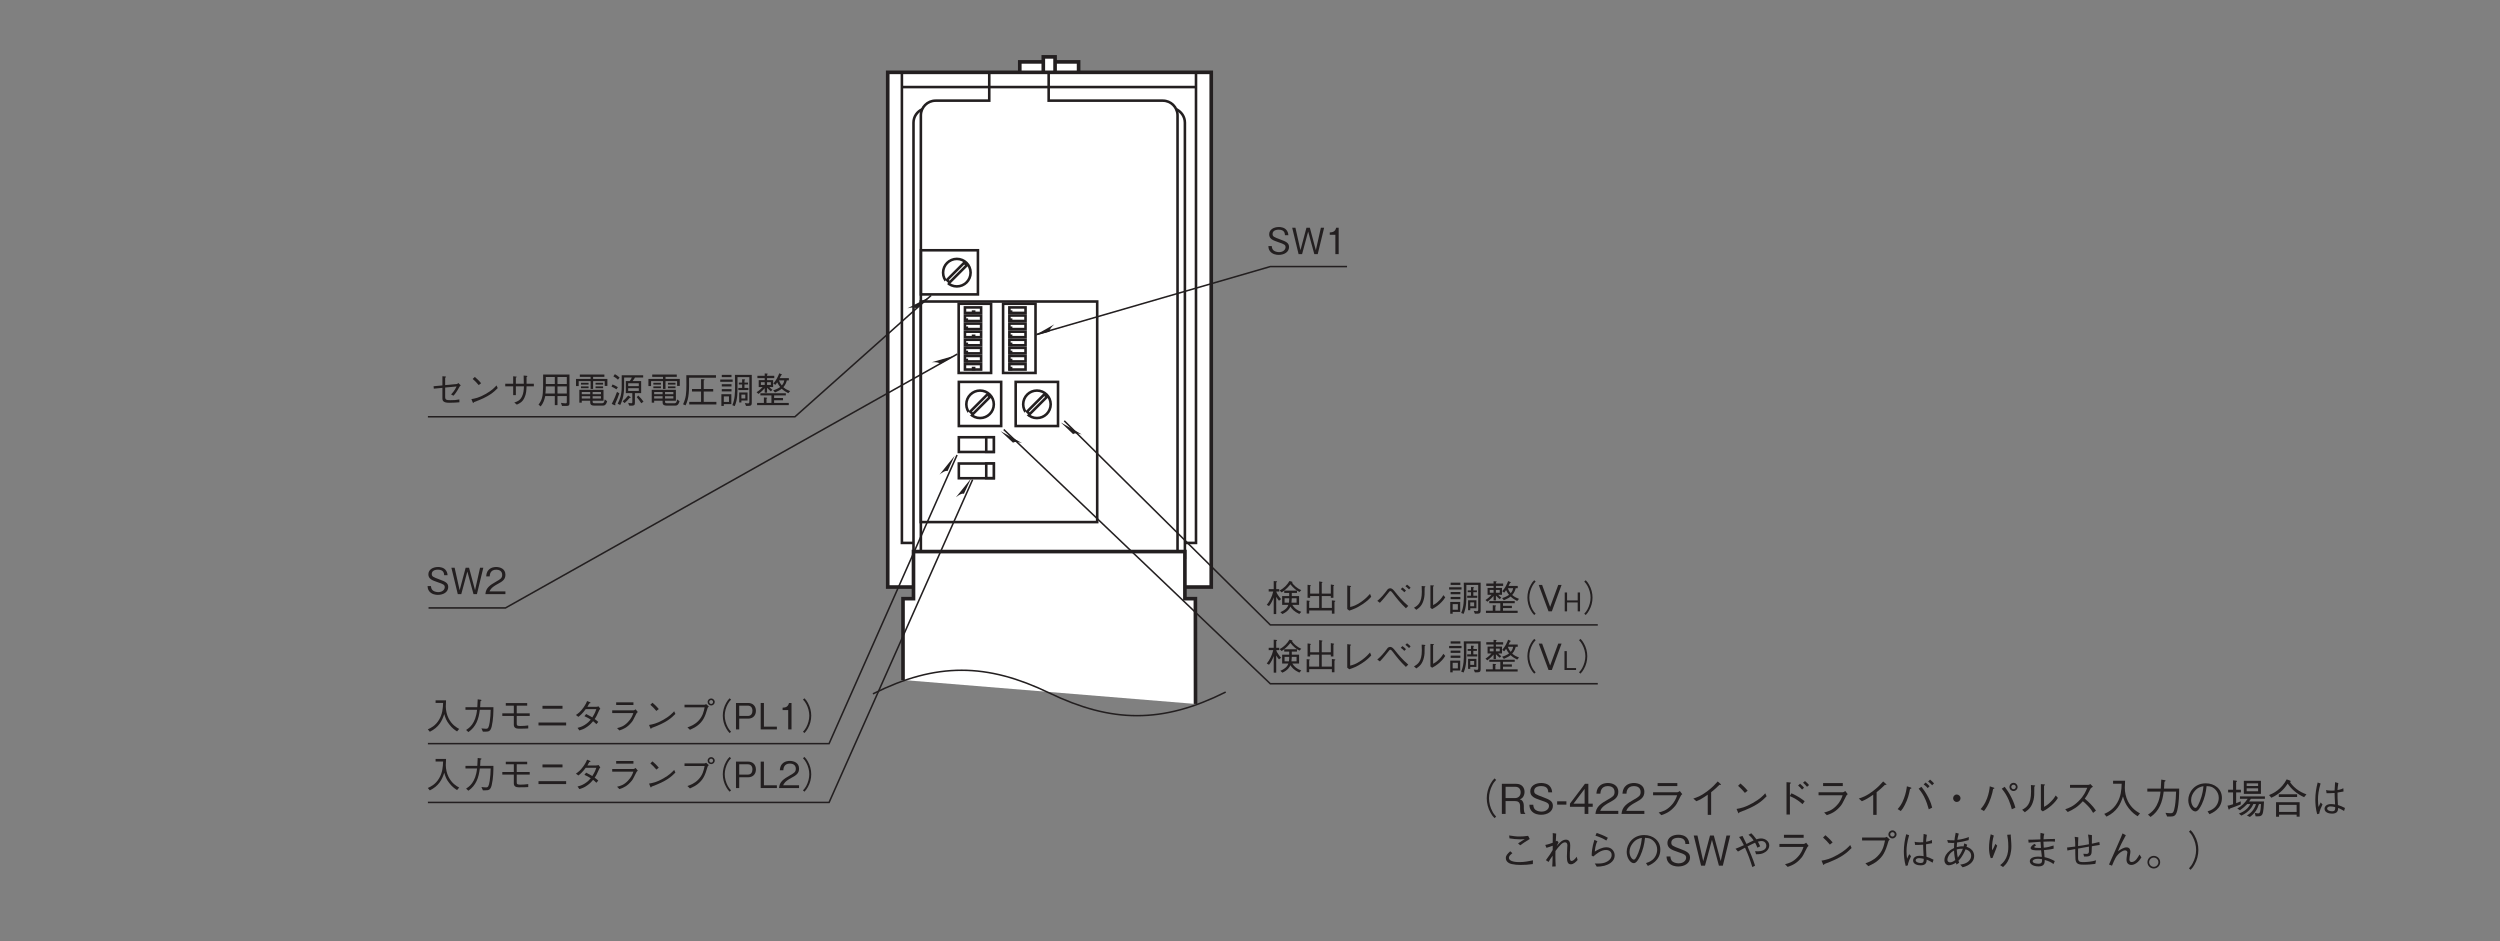 <?xml version="1.0" encoding="UTF-8"?>
<svg xmlns="http://www.w3.org/2000/svg" xmlns:xlink="http://www.w3.org/1999/xlink" width="481.91pt" height="181.42pt" viewBox="0 0 481.91 181.42" version="1.2">
<rect x="0" y="0" width="481.91" height="181.42" fill="#808080" stroke="none"/>
<defs>
<g>
<symbol overflow="visible" id="glyph0-0">
<path style="stroke:none;" d="M 0.703 0.844 L 6.281 0.844 L 6.281 -6.141 L 0.703 -6.141 Z M 3.5 -2.938 L 1.266 -5.797 L 5.719 -5.797 Z M 3.719 -2.656 L 5.938 -5.516 L 5.938 0.203 Z M 1.266 0.484 L 3.5 -2.375 L 5.719 0.484 Z M 1.047 -5.516 L 3.266 -2.656 L 1.047 0.203 Z M 1.047 -5.516 "/>
</symbol>
<symbol overflow="visible" id="glyph0-1">
<path style="stroke:none;" d="M 5.844 -1.672 L 4.859 -1.672 C 4.891 -1.938 4.906 -2.141 4.922 -2.531 L 5.844 -2.531 Z M 6.75 0.094 C 5.891 -0.203 5.406 -0.641 5.016 -1.25 L 6.328 -1.25 L 6.328 -2.953 L 4.922 -2.953 L 4.922 -3.547 L 5.922 -3.547 L 5.922 -4 L 3.469 -4 L 3.469 -3.547 L 4.422 -3.547 L 4.422 -2.953 L 3.062 -2.953 L 3.062 -1.25 L 4.266 -1.25 C 4.109 -0.828 3.828 -0.328 2.719 0.156 L 3.109 0.516 C 4.219 0.016 4.547 -0.672 4.656 -0.922 C 4.938 -0.469 5.375 0.047 6.375 0.5 Z M 4.422 -2.531 C 4.422 -2.391 4.422 -2.047 4.375 -1.672 L 3.531 -1.672 L 3.531 -2.531 Z M 2.859 -2.359 C 2.734 -2.5 2.547 -2.703 2.344 -3.016 C 2.031 -3.453 1.969 -3.688 1.922 -3.828 L 2.5 -3.828 L 2.5 -4.281 L 1.922 -4.281 L 1.922 -5.562 C 2.094 -5.688 2.094 -5.703 2.094 -5.734 C 2.094 -5.75 2.047 -5.797 1.969 -5.797 L 1.438 -5.844 L 1.438 -4.281 L 0.469 -4.281 L 0.469 -3.828 L 1.344 -3.828 C 1.125 -2.828 0.609 -1.844 0.094 -1.25 L 0.531 -1.016 C 1 -1.594 1.234 -2.125 1.438 -2.703 L 1.438 0.516 L 1.922 0.516 L 1.922 -2.797 C 2.141 -2.438 2.266 -2.266 2.453 -2.047 Z M 6.75 -4.094 C 5.859 -4.469 5.266 -5.094 4.969 -5.516 C 5.047 -5.594 5.062 -5.594 5.062 -5.641 C 5.062 -5.672 5.016 -5.703 4.953 -5.719 L 4.484 -5.859 C 4.016 -5.078 3.375 -4.422 2.562 -4.031 L 2.969 -3.656 C 3.391 -3.938 3.969 -4.344 4.656 -5.219 C 5.25 -4.453 5.828 -4.016 6.406 -3.734 Z M 6.75 -4.094 "/>
</symbol>
<symbol overflow="visible" id="glyph0-2">
<path style="stroke:none;" d="M 1.297 -0.172 L 5.672 -0.172 L 5.672 0.438 L 6.172 0.438 L 6.172 -1.797 C 6.219 -1.844 6.344 -1.922 6.344 -1.984 C 6.344 -2.031 6.281 -2.047 6.172 -2.062 L 5.672 -2.125 L 5.672 -0.656 L 3.719 -0.656 L 3.719 -2.953 L 5.469 -2.953 L 5.469 -2.609 L 5.969 -2.609 L 5.969 -4.875 C 6.047 -4.922 6.109 -4.969 6.109 -5.016 C 6.109 -5.078 6 -5.094 5.953 -5.094 L 5.469 -5.188 L 5.469 -3.422 L 3.719 -3.422 L 3.719 -5.469 C 3.812 -5.531 3.859 -5.562 3.859 -5.594 C 3.859 -5.672 3.766 -5.672 3.719 -5.688 L 3.219 -5.766 L 3.219 -3.422 L 1.484 -3.422 L 1.484 -4.828 C 1.531 -4.859 1.625 -4.906 1.625 -4.969 C 1.625 -5.031 1.516 -5.047 1.438 -5.062 L 0.984 -5.125 L 0.984 -2.609 L 1.484 -2.609 L 1.484 -2.953 L 3.219 -2.953 L 3.219 -0.656 L 1.297 -0.656 L 1.297 -1.859 C 1.344 -1.875 1.422 -1.906 1.422 -1.953 C 1.422 -2.031 1.297 -2.047 1.25 -2.047 L 0.812 -2.094 L 0.812 0.422 L 1.297 0.422 Z M 1.297 -0.172 "/>
</symbol>
<symbol overflow="visible" id="glyph0-3">
<path style="stroke:none;" d="M 1.656 -0.453 L 2.047 -0.141 C 2.75 -0.375 3.5 -0.625 4.625 -1.391 C 5.562 -2.016 5.984 -2.484 6.281 -2.812 L 6.047 -3.375 C 5.734 -3.031 5.344 -2.547 4.406 -1.875 C 3.359 -1.141 2.797 -0.984 2.219 -0.844 L 2.219 -4.672 C 2.375 -4.781 2.406 -4.781 2.406 -4.828 C 2.406 -4.875 2.344 -4.906 2.25 -4.906 L 1.656 -4.984 Z M 1.656 -0.453 "/>
</symbol>
<symbol overflow="visible" id="glyph0-4">
<path style="stroke:none;" d="M 0.969 -1.656 C 1.594 -2.297 2.359 -3.266 2.594 -3.562 C 2.828 -3.875 2.859 -3.906 3 -3.906 C 3.141 -3.906 3.234 -3.781 3.422 -3.547 C 4.281 -2.422 4.891 -1.641 5.984 -0.594 L 6.438 -1.047 C 5.297 -2.016 4.609 -2.859 3.734 -3.953 C 3.469 -4.266 3.234 -4.453 2.953 -4.453 C 2.781 -4.453 2.609 -4.375 2.5 -4.281 C 2.438 -4.219 2.031 -3.656 1.938 -3.547 C 1.188 -2.609 0.75 -2.25 0.469 -2.016 Z M 6 -4.016 C 5.797 -4.234 5.531 -4.453 5.312 -4.609 L 5 -4.281 C 5.219 -4.141 5.484 -3.906 5.688 -3.688 Z M 6.891 -4.562 C 6.656 -4.812 6.375 -5.031 6.203 -5.156 L 5.891 -4.844 C 6.094 -4.688 6.359 -4.484 6.594 -4.234 Z M 6.891 -4.562 "/>
</symbol>
<symbol overflow="visible" id="glyph0-5">
<path style="stroke:none;" d="M 1.016 -0.297 C 1.625 -0.719 2.188 -1.141 2.484 -2.422 C 2.594 -2.906 2.641 -3.297 2.625 -4.609 C 2.75 -4.703 2.766 -4.719 2.766 -4.75 C 2.766 -4.828 2.641 -4.828 2.609 -4.844 L 2.047 -4.891 C 2.047 -4.625 2.078 -4.219 2.078 -3.781 C 2.078 -1.594 1.266 -1.094 0.562 -0.703 Z M 3.734 -0.688 L 4.062 -0.438 C 4.406 -0.625 4.828 -0.844 5.469 -1.391 C 6.109 -1.969 6.375 -2.359 6.594 -2.703 L 6.234 -3.125 C 6.094 -2.891 5.906 -2.562 5.438 -2.094 C 4.922 -1.562 4.578 -1.375 4.25 -1.203 L 4.25 -4.781 C 4.406 -4.875 4.422 -4.875 4.422 -4.922 C 4.422 -4.969 4.359 -4.984 4.281 -5 L 3.734 -5.031 Z M 3.734 -0.688 "/>
</symbol>
<symbol overflow="visible" id="glyph0-6">
<path style="stroke:none;" d="M 6.438 -0.188 L 6.438 -5.531 L 3.188 -5.531 C 3.203 -4.812 3.219 -4.281 3.219 -3.359 C 3.219 -2.109 3.188 -0.828 2.688 0.312 L 3.156 0.484 C 3.438 -0.156 3.578 -0.859 3.641 -1.562 C 3.703 -2.188 3.688 -2.609 3.688 -5.094 L 5.969 -5.094 L 5.969 -0.359 C 5.969 -0.156 5.938 -0.031 5.703 -0.031 C 5.594 -0.031 5.328 -0.062 5.109 -0.094 L 5.328 0.453 C 6.234 0.453 6.438 0.453 6.438 -0.188 Z M 2.531 -5.094 L 2.531 -5.531 L 0.656 -5.531 L 0.656 -5.094 Z M 5.625 -0.594 L 5.625 -2.141 L 4.016 -2.141 L 4.016 -0.219 L 4.438 -0.219 L 4.438 -0.594 Z M 5.188 -0.984 L 4.438 -0.984 L 4.438 -1.734 L 5.188 -1.734 Z M 2.5 0.109 L 2.5 -1.812 L 0.578 -1.812 L 0.578 0.453 L 1.047 0.453 L 1.047 0.109 Z M 2.047 -0.312 L 1.047 -0.312 L 1.047 -1.391 L 2.047 -1.391 Z M 5.781 -2.609 L 5.781 -3.016 L 5.031 -3.016 L 5.031 -3.688 L 5.719 -3.688 L 5.719 -4.047 L 5.031 -4.047 L 5.031 -4.438 C 5.141 -4.547 5.141 -4.562 5.141 -4.594 C 5.141 -4.625 5.125 -4.656 5.031 -4.672 L 4.578 -4.688 L 4.578 -4.047 L 3.938 -4.047 L 3.938 -3.688 L 4.578 -3.688 L 4.578 -3.016 L 3.844 -3.016 L 3.844 -2.609 Z M 2.75 -4.203 L 2.75 -4.641 L 0.359 -4.641 L 0.359 -4.203 Z M 2.531 -3.297 L 2.531 -3.734 L 0.656 -3.734 L 0.656 -3.297 Z M 2.531 -2.344 L 2.531 -2.781 L 0.656 -2.781 L 0.656 -2.344 Z M 2.531 -2.344 "/>
</symbol>
<symbol overflow="visible" id="glyph0-7">
<path style="stroke:none;" d="M 0.75 -1.859 C 1.359 -2.297 1.859 -2.859 1.953 -2.969 L 1.953 -2.109 L 2.406 -2.109 L 2.406 -3.047 C 2.625 -2.812 2.812 -2.641 3.141 -2.359 L 3.438 -2.656 C 3.219 -2.828 3 -3.016 2.844 -3.188 L 3.578 -3.188 L 3.578 -4.516 L 2.406 -4.516 L 2.406 -4.906 L 3.797 -4.906 L 3.797 -5.359 L 2.406 -5.359 L 2.406 -5.594 C 2.5 -5.625 2.547 -5.656 2.547 -5.703 C 2.547 -5.75 2.516 -5.766 2.438 -5.781 L 1.953 -5.812 L 1.953 -5.359 L 0.547 -5.359 L 0.547 -4.906 L 1.953 -4.906 L 1.953 -4.516 L 0.797 -4.516 L 0.797 -3.188 L 1.562 -3.188 C 1.375 -2.969 0.953 -2.547 0.391 -2.188 Z M 1.953 -3.594 L 1.219 -3.594 L 1.219 -4.125 L 1.953 -4.125 Z M 3.141 -3.594 L 2.406 -3.594 L 2.406 -4.125 L 3.141 -4.125 Z M 1.797 -0.125 L 0.484 -0.125 L 0.484 0.297 L 6.594 0.297 L 6.594 -0.125 L 3.766 -0.125 L 3.766 -0.641 L 5.484 -0.641 L 5.484 -1.078 L 3.766 -1.078 L 3.766 -1.578 L 6.031 -1.578 L 6.031 -1.984 L 1.125 -1.984 L 1.125 -1.578 L 3.25 -1.578 L 3.25 -0.125 L 2.297 -0.125 L 2.297 -0.938 C 2.375 -0.984 2.438 -1 2.438 -1.062 C 2.438 -1.125 2.375 -1.125 2.328 -1.141 L 1.797 -1.188 Z M 4.844 -4.906 C 4.938 -5.078 5 -5.203 5.125 -5.469 C 5.172 -5.469 5.281 -5.5 5.281 -5.562 C 5.281 -5.594 5.234 -5.625 5.203 -5.641 L 4.766 -5.844 C 4.469 -5.094 4.203 -4.562 3.625 -3.875 L 4 -3.609 C 4.109 -3.734 4.219 -3.859 4.359 -4.094 C 4.547 -3.688 4.797 -3.359 4.938 -3.188 C 4.578 -2.922 4.094 -2.703 3.594 -2.562 L 3.938 -2.141 C 4.672 -2.453 4.969 -2.641 5.234 -2.859 C 5.609 -2.5 6.047 -2.234 6.5 -2 L 6.859 -2.406 C 6.484 -2.547 6 -2.75 5.547 -3.156 C 6.031 -3.688 6.156 -4.234 6.219 -4.469 L 6.609 -4.469 L 6.609 -4.906 Z M 5.719 -4.469 C 5.656 -4.078 5.531 -3.812 5.25 -3.5 C 4.906 -3.922 4.766 -4.281 4.703 -4.469 Z M 5.719 -4.469 "/>
</symbol>
<symbol overflow="visible" id="glyph0-8">
<path style="stroke:none;" d="M 6.297 -6 C 6.016 -5.703 5.844 -5.516 5.641 -5.125 C 5.203 -4.359 4.984 -3.5 4.984 -2.656 C 4.984 -1.812 5.203 -0.938 5.641 -0.188 C 5.844 0.203 6.016 0.391 6.297 0.703 L 6.578 0.453 C 6.312 0.156 6.156 -0.016 5.953 -0.391 C 5.578 -1.094 5.359 -1.906 5.359 -2.656 C 5.359 -3.406 5.578 -4.219 5.953 -4.906 C 6.156 -5.281 6.312 -5.469 6.578 -5.75 Z M 6.297 -6 "/>
</symbol>
<symbol overflow="visible" id="glyph0-9">
<path style="stroke:none;" d="M 4.594 -5.094 L 3.953 -5.094 L 2.391 -0.859 L 0.844 -5.094 L 0.188 -5.094 L 2.078 0 L 2.719 0 Z M 4.594 -5.094 "/>
</symbol>
<symbol overflow="visible" id="glyph0-10">
<path style="stroke:none;" d="M 0.688 0.703 C 0.969 0.391 1.141 0.203 1.344 -0.188 C 1.781 -0.938 2 -1.812 2 -2.656 C 2 -3.5 1.781 -4.359 1.344 -5.125 C 1.141 -5.516 0.969 -5.703 0.688 -6 L 0.406 -5.75 C 0.672 -5.469 0.828 -5.281 1.031 -4.906 C 1.406 -4.219 1.625 -3.406 1.625 -2.656 C 1.625 -1.906 1.406 -1.094 1.031 -0.391 C 0.828 -0.016 0.672 0.156 0.406 0.453 Z M 0.688 0.703 "/>
</symbol>
<symbol overflow="visible" id="glyph0-11">
<path style="stroke:none;" d="M 4.391 -1.375 C 4.391 -2.156 3.844 -2.422 2.719 -2.828 C 1.453 -3.312 1.219 -3.391 1.219 -3.891 C 1.219 -4.391 1.625 -4.719 2.406 -4.719 C 3.531 -4.719 3.578 -4 3.609 -3.656 L 4.266 -3.656 C 4.25 -3.844 4.219 -4.188 3.984 -4.531 C 3.578 -5.172 2.766 -5.234 2.438 -5.234 C 1.391 -5.234 0.562 -4.703 0.562 -3.828 C 0.562 -2.922 1.328 -2.656 2.328 -2.312 C 3.5 -1.922 3.719 -1.781 3.719 -1.344 C 3.719 -0.891 3.281 -0.391 2.469 -0.391 C 2.266 -0.391 1.797 -0.438 1.453 -0.688 C 1.109 -0.953 1.078 -1.359 1.062 -1.562 L 0.406 -1.562 C 0.422 -1.312 0.438 -0.969 0.688 -0.609 C 1.172 0.047 1.969 0.141 2.391 0.141 C 3.484 0.141 4.391 -0.422 4.391 -1.375 Z M 4.391 -1.375 "/>
</symbol>
<symbol overflow="visible" id="glyph0-12">
<path style="stroke:none;" d="M 6.375 -5.094 L 5.75 -5.094 L 4.781 -0.766 L 3.625 -5.094 L 2.969 -5.094 L 1.812 -0.766 L 0.844 -5.094 L 0.219 -5.094 L 1.453 0 L 2.125 0 L 3.297 -4.359 L 4.484 0 L 5.141 0 Z M 6.375 -5.094 "/>
</symbol>
<symbol overflow="visible" id="glyph0-13">
<path style="stroke:none;" d="M 2.594 0 L 2.594 -5.094 L 2.109 -5.094 C 1.906 -4.25 1.328 -4.219 0.875 -4.188 L 0.875 -3.734 L 1.953 -3.734 L 1.953 0 Z M 2.594 0 "/>
</symbol>
<symbol overflow="visible" id="glyph0-14">
<path style="stroke:none;" d="M 3.156 -3.562 L 3.156 -4.984 C 3.312 -5.094 3.328 -5.109 3.328 -5.141 C 3.328 -5.203 3.172 -5.219 3.141 -5.234 L 2.625 -5.266 L 2.625 -3.5 L 0.922 -3.344 L 0.969 -2.875 L 2.625 -3.031 L 2.625 -1 C 2.625 -0.531 2.828 -0.156 3.922 -0.156 C 4.625 -0.156 5.422 -0.203 5.906 -0.25 L 5.891 -0.797 C 5.125 -0.672 4.969 -0.656 4.172 -0.656 C 3.391 -0.656 3.156 -0.719 3.156 -1.312 L 3.156 -3.094 L 5.359 -3.297 C 5.016 -2.547 4.531 -2 4.297 -1.766 L 4.75 -1.516 C 5.062 -1.844 5.312 -2.141 5.953 -3.297 C 5.984 -3.359 6.016 -3.375 6.172 -3.5 L 5.688 -3.969 C 5.656 -3.938 5.5 -3.781 5.453 -3.781 Z M 3.156 -3.562 "/>
</symbol>
<symbol overflow="visible" id="glyph0-15">
<path style="stroke:none;" d="M 3.109 -3.922 C 2.703 -4.438 2.109 -4.969 1.891 -5.141 L 1.484 -4.75 C 1.906 -4.375 2.297 -4 2.641 -3.562 Z M 6.078 -3.5 C 5.672 -3.062 5.188 -2.531 3.969 -1.844 C 2.688 -1.109 1.922 -0.984 1.234 -0.859 L 1.469 -0.281 C 1.516 -0.188 1.547 -0.109 1.609 -0.109 C 1.641 -0.109 1.719 -0.266 1.734 -0.281 C 4.672 -1.344 5.531 -2.203 6.312 -2.984 Z M 6.078 -3.5 "/>
</symbol>
<symbol overflow="visible" id="glyph0-16">
<path style="stroke:none;" d="M 4.891 -3.828 L 4.891 -5.125 C 4.969 -5.156 5.047 -5.203 5.047 -5.266 C 5.047 -5.344 4.938 -5.344 4.844 -5.359 L 4.328 -5.406 C 4.344 -5.016 4.359 -4.422 4.359 -3.828 L 2.828 -3.828 L 2.828 -5.016 C 2.984 -5.078 3 -5.094 3 -5.141 C 3 -5.188 2.922 -5.203 2.875 -5.203 L 2.312 -5.266 L 2.312 -3.828 L 0.781 -3.828 L 0.781 -3.328 L 2.312 -3.328 L 2.312 -1.625 L 2.828 -1.625 L 2.828 -3.328 L 4.391 -3.328 C 4.344 -2.594 4.312 -2.016 4.031 -1.406 C 3.656 -0.625 3.188 -0.422 2.531 -0.203 L 3.016 0.203 C 3.641 -0.078 4.125 -0.328 4.5 -1.172 C 4.828 -1.875 4.859 -2.516 4.891 -3.328 L 6.297 -3.328 L 6.297 -3.828 Z M 4.891 -3.828 "/>
</symbol>
<symbol overflow="visible" id="glyph0-17">
<path style="stroke:none;" d="M 6.188 -0.062 L 6.188 -5.594 L 1.109 -5.594 C 1.109 -3.359 1.109 -2.719 1.047 -2.047 C 1 -1.438 0.891 -0.656 0.219 0.203 L 0.641 0.547 C 1.156 -0.109 1.344 -0.672 1.516 -1.453 L 3.359 -1.453 L 3.359 0.297 L 3.875 0.297 L 3.875 -1.453 L 5.672 -1.453 L 5.672 -0.312 C 5.672 -0.156 5.656 -0.047 5.438 -0.047 C 5.188 -0.047 4.719 -0.109 4.547 -0.141 L 4.75 0.453 L 5.609 0.453 C 6.078 0.453 6.188 0.312 6.188 -0.062 Z M 5.672 -3.781 L 3.875 -3.781 L 3.875 -5.125 L 5.672 -5.125 Z M 5.672 -1.938 L 3.875 -1.938 L 3.875 -3.312 L 5.672 -3.312 Z M 3.359 -3.781 L 1.625 -3.781 L 1.625 -5.125 L 3.359 -5.125 Z M 3.359 -1.938 L 1.547 -1.938 C 1.594 -2.312 1.625 -2.609 1.625 -3.312 L 3.359 -3.312 Z M 3.359 -1.938 "/>
</symbol>
<symbol overflow="visible" id="glyph0-18">
<path style="stroke:none;" d="M 5.766 -0.547 L 5.766 -2.656 L 1.109 -2.656 L 1.109 -0.172 L 1.578 -0.172 L 1.578 -0.547 L 3.203 -0.547 L 3.203 -0.375 C 3.203 0.016 3.203 0.391 4.016 0.391 L 5.594 0.391 C 5.859 0.391 6.234 0.391 6.469 -0.453 L 6.016 -0.797 C 5.891 -0.062 5.672 -0.062 5.438 -0.062 L 4.094 -0.062 C 3.75 -0.062 3.672 -0.141 3.672 -0.391 L 3.672 -0.547 Z M 1.578 -1.812 L 1.578 -2.234 L 3.203 -2.234 L 3.203 -1.812 Z M 5.281 -1.812 L 3.672 -1.812 L 3.672 -2.234 L 5.281 -2.234 Z M 1.578 -0.969 L 1.578 -1.422 L 3.203 -1.422 L 3.203 -0.969 Z M 3.672 -0.969 L 3.672 -1.422 L 5.281 -1.422 L 5.281 -0.969 Z M 3.281 -2.828 L 3.766 -2.828 L 3.766 -4.328 L 6 -4.328 L 6 -3.406 L 6.516 -3.406 L 6.516 -4.75 L 3.766 -4.75 L 3.766 -5.156 L 5.938 -5.156 L 5.938 -5.594 L 1.203 -5.594 L 1.203 -5.156 L 3.281 -5.156 L 3.281 -4.75 L 0.469 -4.75 L 0.469 -3.375 L 0.984 -3.375 L 0.984 -4.328 L 3.281 -4.328 Z M 2.891 -3.656 L 2.891 -4 L 1.422 -4 L 1.422 -3.656 Z M 2.891 -2.969 L 2.891 -3.312 L 1.422 -3.312 L 1.422 -2.969 Z M 5.688 -3.656 L 5.688 -4 L 4.234 -4 L 4.234 -3.656 Z M 5.688 -2.969 L 5.688 -3.312 L 4.234 -3.312 L 4.234 -2.969 Z M 5.688 -2.969 "/>
</symbol>
<symbol overflow="visible" id="glyph0-19">
<path style="stroke:none;" d="M 6.438 -5.016 L 6.438 -5.453 L 2.297 -5.453 L 2.297 -3.156 C 2.297 -1.781 1.953 -0.766 1.516 0.031 L 2.016 0.266 C 2.25 -0.219 2.766 -1.312 2.766 -3.25 L 2.766 -5.016 L 4.25 -5.016 C 4.141 -4.766 4.031 -4.578 3.844 -4.344 L 3.094 -4.344 L 3.094 -2.016 L 4.344 -2.016 L 4.344 -0.266 C 4.344 -0.125 4.281 -0.062 4.125 -0.062 C 4.016 -0.062 3.938 -0.078 3.547 -0.141 L 3.734 0.391 C 3.844 0.391 4 0.406 4.188 0.406 C 4.656 0.406 4.844 0.312 4.844 -0.125 L 4.844 -2.016 L 6.047 -2.016 L 6.047 -4.344 L 4.391 -4.344 C 4.562 -4.547 4.688 -4.734 4.859 -5.016 Z M 5.594 -3.359 L 3.547 -3.359 L 3.547 -3.922 L 5.594 -3.922 Z M 5.594 -2.438 L 3.547 -2.438 L 3.547 -2.969 L 5.594 -2.969 Z M 1.891 -5.016 C 1.609 -5.266 1.359 -5.469 0.984 -5.672 L 0.688 -5.25 C 1.031 -5.062 1.266 -4.891 1.578 -4.609 Z M 6.5 -0.375 C 6.234 -0.75 5.953 -1.109 5.484 -1.562 L 5.203 -1.234 C 5.531 -0.859 5.797 -0.5 6.078 -0.062 Z M 1.562 -3.156 C 1.25 -3.359 0.953 -3.516 0.531 -3.688 L 0.328 -3.281 C 0.688 -3.109 0.953 -2.969 1.281 -2.75 Z M 4.047 -1.188 C 4.047 -1.219 4 -1.25 3.953 -1.281 L 3.547 -1.562 C 3.188 -1.094 2.875 -0.781 2.484 -0.438 L 2.859 -0.094 C 3.266 -0.453 3.5 -0.719 3.828 -1.094 C 3.953 -1.109 4.047 -1.125 4.047 -1.188 Z M 1.844 -1.984 L 1.391 -2.25 C 1.172 -1.625 0.891 -0.922 0.375 0.062 L 0.875 0.297 C 0.922 0.312 0.969 0.328 1.016 0.328 C 1.047 0.328 1.094 0.328 1.094 0.25 C 1.094 0.203 1.062 0.125 1.031 0.062 C 1.422 -0.797 1.641 -1.344 1.844 -1.984 Z M 1.844 -1.984 "/>
</symbol>
<symbol overflow="visible" id="glyph0-20">
<path style="stroke:none;" d="M 6.594 0.172 L 6.594 -0.328 L 4.156 -0.328 L 4.156 -2.328 L 5.984 -2.328 L 5.984 -2.812 L 4.156 -2.812 L 4.156 -4.469 C 4.219 -4.484 4.312 -4.547 4.312 -4.609 C 4.312 -4.672 4.219 -4.672 4.188 -4.688 L 3.641 -4.703 L 3.641 -2.812 L 1.891 -2.812 L 1.891 -2.328 L 3.641 -2.328 L 3.641 -0.328 L 1.359 -0.328 L 1.359 0.172 Z M 6.516 -4.984 L 6.516 -5.469 L 0.797 -5.469 C 0.812 -4.281 0.812 -4 0.812 -3.688 C 0.812 -2.047 0.766 -1.141 0.172 0.141 L 0.656 0.344 C 1.359 -1.078 1.344 -2.562 1.328 -4.984 Z M 6.516 -4.984 "/>
</symbol>
<symbol overflow="visible" id="glyph0-21">
<path style="stroke:none;" d="M 4.047 0 L 4.047 -0.531 L 0.984 -0.531 C 1.125 -0.844 1.297 -1.281 2.578 -1.969 C 3.516 -2.469 4.047 -2.844 4.047 -3.75 C 4.047 -4.906 3 -5.234 2.266 -5.234 C 2.016 -5.234 1.281 -5.203 0.797 -4.656 C 0.391 -4.219 0.375 -3.719 0.344 -3.422 L 1.016 -3.422 C 1.031 -3.703 1.078 -4.719 2.281 -4.719 C 2.766 -4.719 3.422 -4.516 3.422 -3.719 C 3.422 -3.078 3.078 -2.891 2.312 -2.453 C 1.031 -1.719 0.281 -1.219 0.188 0 Z M 4.047 0 "/>
</symbol>
<symbol overflow="visible" id="glyph0-22">
<path style="stroke:none;" d="M 6.5 -0.094 C 6 -0.359 5.078 -0.891 4.438 -2.172 C 4.109 -2.828 3.922 -3.688 3.922 -4.422 C 3.922 -4.531 3.953 -5.031 3.953 -5.156 C 3.953 -5.406 3.969 -5.484 3.969 -5.609 L 1.953 -5.609 L 1.953 -5.109 L 3.406 -5.109 C 3.359 -4.062 3.281 -2.984 2.641 -1.891 C 1.922 -0.656 0.922 -0.219 0.453 -0.016 L 0.844 0.453 C 2.562 -0.391 3.203 -1.625 3.625 -2.953 C 3.844 -2.203 4.016 -1.703 4.562 -1 C 5.172 -0.188 5.75 0.172 6.094 0.391 Z M 6.5 -0.094 "/>
</symbol>
<symbol overflow="visible" id="glyph0-23">
<path style="stroke:none;" d="M 1.297 0.516 C 2.766 -0.5 3.297 -1.984 3.5 -3.781 L 5.594 -3.781 C 5.578 -2.969 5.531 -2.172 5.406 -1.375 C 5.219 -0.281 5.094 -0.125 4.688 -0.125 C 4.406 -0.125 4.047 -0.172 3.812 -0.203 L 4.094 0.438 L 4.547 0.438 C 5.234 0.438 5.562 0.359 5.797 -0.578 C 6.109 -1.906 6.125 -3.422 6.125 -4.281 L 3.562 -4.281 C 3.594 -4.75 3.594 -4.797 3.625 -5.438 C 3.766 -5.531 3.828 -5.562 3.828 -5.625 C 3.828 -5.688 3.703 -5.703 3.672 -5.719 L 3.094 -5.797 C 3.062 -4.828 3.031 -4.5 3.016 -4.281 L 0.734 -4.281 L 0.734 -3.781 L 2.969 -3.781 C 2.703 -1.047 1.375 -0.219 0.859 0.109 Z M 1.297 0.516 "/>
</symbol>
<symbol overflow="visible" id="glyph0-24">
<path style="stroke:none;" d="M 3.641 -2.594 L 6.141 -2.594 L 6.141 -3.094 L 3.641 -3.094 L 3.641 -4.578 L 5.656 -4.578 L 5.656 -5.078 L 1.531 -5.078 L 1.531 -4.578 L 3.078 -4.578 L 3.078 -3.094 L 0.859 -3.094 L 0.859 -2.594 L 3.078 -2.594 L 3.078 -0.906 C 3.078 -0.328 3.469 -0.141 4.047 -0.141 C 5 -0.141 5.391 -0.156 5.859 -0.188 L 5.859 -0.766 C 5.422 -0.703 4.906 -0.656 4.328 -0.656 C 3.703 -0.656 3.641 -0.766 3.641 -1.141 Z M 3.641 -2.594 "/>
</symbol>
<symbol overflow="visible" id="glyph0-25">
<path style="stroke:none;" d="M 5.484 -3.984 L 5.484 -4.547 L 1.625 -4.547 L 1.625 -3.984 Z M 0.859 -0.766 L 6.188 -0.766 L 6.188 -1.328 L 0.859 -1.328 Z M 0.859 -0.766 "/>
</symbol>
<symbol overflow="visible" id="glyph0-26">
<path style="stroke:none;" d="M 5.469 -4.438 C 5.359 -4.406 5.141 -4.359 5.016 -4.359 L 3.312 -4.359 C 3.547 -4.766 3.578 -4.812 3.672 -5.016 C 3.734 -5.016 3.906 -5.047 3.906 -5.125 C 3.906 -5.156 3.891 -5.203 3.797 -5.25 L 3.25 -5.469 C 3.156 -5.234 3 -4.844 2.531 -4.188 C 1.953 -3.375 1.531 -3.078 1.094 -2.781 L 1.562 -2.422 C 1.875 -2.656 2.328 -3.016 2.984 -3.906 L 5.031 -3.906 C 4.922 -3.562 4.734 -3.062 4.25 -2.312 C 4.062 -2.438 3.703 -2.641 3.062 -2.969 L 2.734 -2.547 C 3.297 -2.297 3.578 -2.125 3.953 -1.891 C 3.688 -1.578 3.375 -1.234 2.781 -0.859 C 2.203 -0.5 1.766 -0.391 1.406 -0.297 L 1.766 0.203 C 2.188 0.062 2.672 -0.062 3.281 -0.516 C 3.844 -0.906 4.156 -1.281 4.406 -1.578 C 4.594 -1.438 4.734 -1.312 5.031 -1.016 L 5.406 -1.438 C 5.172 -1.656 4.953 -1.828 4.703 -2 C 5.016 -2.438 5.109 -2.625 5.625 -3.781 C 5.672 -3.844 5.672 -3.859 5.797 -3.969 Z M 5.469 -4.438 "/>
</symbol>
<symbol overflow="visible" id="glyph0-27">
<path style="stroke:none;" d="M 5.203 -5.219 L 1.875 -5.219 L 1.875 -4.703 L 5.203 -4.703 Z M 5.188 -3.156 C 5.031 -2.703 4.812 -2.094 4.125 -1.391 C 3.344 -0.578 2.688 -0.406 2.047 -0.25 L 2.5 0.203 C 3.266 -0.062 3.984 -0.328 4.859 -1.391 C 5.078 -1.641 5.141 -1.797 5.797 -3.094 C 5.844 -3.172 5.875 -3.203 6.047 -3.344 L 5.625 -3.875 C 5.484 -3.75 5.297 -3.672 5.234 -3.672 L 1.109 -3.672 L 1.109 -3.156 Z M 5.188 -3.156 "/>
</symbol>
<symbol overflow="visible" id="glyph0-28">
<path style="stroke:none;" d="M 4.969 -4.25 C 4.797 -3.406 4.609 -2.5 3.719 -1.594 C 2.969 -0.859 2.234 -0.594 1.656 -0.391 L 2.141 0.078 C 2.922 -0.266 3.25 -0.469 3.688 -0.812 C 4.562 -1.531 5.016 -2.234 5.547 -4.125 C 5.594 -4.234 5.609 -4.25 5.781 -4.422 L 5.266 -4.875 C 5.109 -4.797 5 -4.75 4.938 -4.75 L 1.094 -4.75 L 1.094 -4.25 Z M 6.234 -4.609 C 6.609 -4.609 6.922 -4.922 6.922 -5.281 C 6.922 -5.656 6.594 -5.969 6.234 -5.969 C 5.875 -5.969 5.547 -5.672 5.547 -5.281 C 5.547 -4.906 5.859 -4.609 6.234 -4.609 Z M 6.234 -4.906 C 6.016 -4.906 5.859 -5.078 5.859 -5.281 C 5.859 -5.516 6.047 -5.656 6.234 -5.656 C 6.438 -5.656 6.594 -5.5 6.594 -5.281 C 6.594 -5.078 6.438 -4.906 6.234 -4.906 Z M 6.234 -4.906 "/>
</symbol>
<symbol overflow="visible" id="glyph0-29">
<path style="stroke:none;" d="M 4.391 -3.578 C 4.391 -4.547 3.75 -5.094 2.906 -5.094 L 0.547 -5.094 L 0.547 0 L 1.172 0 L 1.172 -2.078 L 2.906 -2.078 C 3.844 -2.078 4.391 -2.719 4.391 -3.578 Z M 3.719 -3.594 C 3.719 -3.078 3.484 -2.594 2.844 -2.594 L 1.172 -2.594 L 1.172 -4.578 L 2.844 -4.578 C 3.422 -4.578 3.719 -4.188 3.719 -3.594 Z M 3.719 -3.594 "/>
</symbol>
<symbol overflow="visible" id="glyph0-30">
<path style="stroke:none;" d="M 3.656 0 L 3.656 -0.531 L 1.156 -0.531 L 1.156 -5.094 L 0.531 -5.094 L 0.531 0 Z M 3.656 0 "/>
</symbol>
<symbol overflow="visible" id="glyph1-0">
<path style="stroke:none;" d="M 0.5 0.594 L 4.484 0.594 L 4.484 -4.391 L 0.5 -4.391 Z M 2.5 -2.094 L 0.906 -4.141 L 4.078 -4.141 Z M 2.656 -1.891 L 4.234 -3.938 L 4.234 0.141 Z M 0.906 0.344 L 2.5 -1.688 L 4.078 0.344 Z M 0.75 -3.938 L 2.328 -1.891 L 0.75 0.141 Z M 0.75 -3.938 "/>
</symbol>
<symbol overflow="visible" id="glyph1-1">
<path style="stroke:none;" d="M 3.375 0 L 3.375 -3.641 L 2.922 -3.641 L 2.922 -2.109 L 0.875 -2.109 L 0.875 -3.641 L 0.422 -3.641 L 0.422 0 L 0.875 0 L 0.875 -1.719 L 2.922 -1.719 L 2.922 0 Z M 3.375 0 "/>
</symbol>
<symbol overflow="visible" id="glyph1-2">
<path style="stroke:none;" d="M 2.609 0 L 2.609 -0.375 L 0.828 -0.375 L 0.828 -3.641 L 0.375 -3.641 L 0.375 0 Z M 2.609 0 "/>
</symbol>
<symbol overflow="visible" id="glyph2-0">
<path style="stroke:none;" d="M 0.797 0.953 L 7.172 0.953 L 7.172 -7.016 L 0.797 -7.016 Z M 3.984 -3.359 L 1.453 -6.609 L 6.516 -6.609 Z M 4.234 -3.031 L 6.766 -6.281 L 6.766 0.234 Z M 1.453 0.562 L 3.984 -2.703 L 6.516 0.562 Z M 1.188 -6.281 L 3.734 -3.031 L 1.188 0.234 Z M 1.188 -6.281 "/>
</symbol>
<symbol overflow="visible" id="glyph2-1">
<path style="stroke:none;" d="M 7.188 -6.859 C 6.859 -6.516 6.672 -6.281 6.438 -5.844 C 5.938 -4.984 5.688 -4 5.688 -3.031 C 5.688 -2.062 5.938 -1.078 6.438 -0.203 C 6.672 0.234 6.859 0.453 7.188 0.797 L 7.5 0.516 C 7.203 0.172 7.016 -0.031 6.797 -0.453 C 6.359 -1.25 6.125 -2.172 6.125 -3.031 C 6.125 -3.891 6.359 -4.812 6.797 -5.609 C 7.016 -6.031 7.203 -6.234 7.5 -6.562 Z M 7.188 -6.859 "/>
</symbol>
<symbol overflow="visible" id="glyph2-2">
<path style="stroke:none;" d="M 5.125 0 L 5.125 -0.125 C 5 -0.203 4.953 -0.266 4.922 -0.453 C 4.891 -0.609 4.859 -0.875 4.859 -1.125 L 4.859 -1.547 C 4.859 -1.734 4.844 -2.094 4.656 -2.406 C 4.484 -2.703 4.297 -2.75 4.094 -2.812 C 4.234 -2.875 4.406 -2.953 4.562 -3.094 C 4.844 -3.375 5 -3.812 5 -4.25 C 5 -4.984 4.562 -5.812 3.391 -5.812 L 0.625 -5.812 L 0.625 0 L 1.344 0 L 1.344 -2.484 L 3.156 -2.484 C 3.688 -2.484 4.141 -2.297 4.141 -1.5 L 4.141 -1 C 4.141 -0.516 4.172 -0.297 4.266 0 Z M 4.25 -4.172 C 4.25 -3.547 3.859 -3.062 3.172 -3.062 L 1.344 -3.062 L 1.344 -5.234 L 3.25 -5.234 C 3.953 -5.234 4.25 -4.719 4.25 -4.172 Z M 4.25 -4.172 "/>
</symbol>
<symbol overflow="visible" id="glyph2-3">
<path style="stroke:none;" d="M 5 -1.562 C 5 -2.453 4.375 -2.766 3.109 -3.234 C 1.656 -3.781 1.391 -3.875 1.391 -4.438 C 1.391 -5 1.844 -5.375 2.75 -5.375 C 4.031 -5.375 4.094 -4.562 4.109 -4.172 L 4.859 -4.172 C 4.844 -4.375 4.812 -4.766 4.547 -5.172 C 4.078 -5.891 3.156 -5.969 2.766 -5.969 C 1.578 -5.969 0.641 -5.375 0.641 -4.375 C 0.641 -3.328 1.516 -3.031 2.656 -2.641 C 3.984 -2.203 4.25 -2.031 4.25 -1.531 C 4.25 -1.016 3.75 -0.453 2.812 -0.453 C 2.578 -0.453 2.047 -0.5 1.656 -0.781 C 1.266 -1.078 1.234 -1.547 1.219 -1.781 L 0.469 -1.781 C 0.484 -1.5 0.5 -1.109 0.781 -0.703 C 1.328 0.062 2.25 0.156 2.734 0.156 C 3.969 0.156 5 -0.484 5 -1.562 Z M 5 -1.562 "/>
</symbol>
<symbol overflow="visible" id="glyph2-4">
<path style="stroke:none;" d="M 2.141 -1.797 L 2.141 -2.438 L 0.359 -2.438 L 0.359 -1.797 Z M 2.141 -1.797 "/>
</symbol>
<symbol overflow="visible" id="glyph2-5">
<path style="stroke:none;" d="M 4.703 -1.375 L 4.703 -1.984 L 3.859 -1.984 L 3.859 -5.812 L 3.203 -5.812 L 0.312 -1.984 L 0.312 -1.375 L 3.141 -1.375 L 3.141 0 L 3.859 0 L 3.859 -1.375 Z M 3.141 -1.984 L 1 -1.984 L 3.141 -4.828 Z M 3.141 -1.984 "/>
</symbol>
<symbol overflow="visible" id="glyph2-6">
<path style="stroke:none;" d="M 4.609 0 L 4.609 -0.594 L 1.125 -0.594 C 1.281 -0.969 1.484 -1.469 2.953 -2.25 C 4.016 -2.812 4.609 -3.25 4.609 -4.281 C 4.609 -5.594 3.422 -5.969 2.594 -5.969 C 2.297 -5.969 1.469 -5.922 0.922 -5.312 C 0.453 -4.812 0.422 -4.25 0.391 -3.906 L 1.156 -3.906 C 1.172 -4.219 1.234 -5.375 2.609 -5.375 C 3.141 -5.375 3.891 -5.156 3.891 -4.234 C 3.891 -3.5 3.5 -3.297 2.641 -2.797 C 1.172 -1.969 0.328 -1.391 0.203 0 Z M 4.609 0 "/>
</symbol>
<symbol overflow="visible" id="glyph2-7">
<path style="stroke:none;" d="M 5.938 -5.953 L 2.141 -5.953 L 2.141 -5.375 L 5.938 -5.375 Z M 5.906 -3.609 C 5.734 -3.094 5.484 -2.375 4.703 -1.578 C 3.812 -0.656 3.062 -0.469 2.344 -0.281 L 2.859 0.234 C 3.734 -0.078 4.547 -0.375 5.547 -1.578 C 5.781 -1.875 5.875 -2.047 6.625 -3.531 C 6.672 -3.625 6.703 -3.656 6.891 -3.812 L 6.422 -4.422 C 6.25 -4.281 6.047 -4.188 5.969 -4.188 L 1.266 -4.188 L 1.266 -3.609 Z M 5.906 -3.609 "/>
</symbol>
<symbol overflow="visible" id="glyph2-8">
<path style="stroke:none;" d="M 4.484 0.172 L 4.484 -4.188 C 5.203 -4.75 5.422 -4.984 6.094 -5.625 C 6.188 -5.609 6.219 -5.594 6.281 -5.594 C 6.359 -5.594 6.375 -5.625 6.375 -5.656 C 6.375 -5.719 6.312 -5.781 6.281 -5.797 L 5.75 -6.266 C 5.328 -5.797 4.781 -5.156 3.672 -4.328 C 2.453 -3.422 1.75 -3.203 1.047 -2.969 L 1.641 -2.453 C 2.328 -2.734 2.906 -3.062 3.828 -3.719 L 3.828 0.172 Z M 4.484 0.172 "/>
</symbol>
<symbol overflow="visible" id="glyph2-9">
<path style="stroke:none;" d="M 3.547 -4.484 C 3.078 -5.062 2.406 -5.672 2.156 -5.875 L 1.703 -5.422 C 2.172 -5 2.625 -4.562 3.016 -4.062 Z M 6.938 -3.984 C 6.484 -3.484 5.922 -2.891 4.531 -2.109 C 3.062 -1.266 2.203 -1.109 1.406 -0.969 L 1.688 -0.312 C 1.734 -0.219 1.766 -0.125 1.828 -0.125 C 1.875 -0.125 1.969 -0.312 1.969 -0.328 C 5.344 -1.531 6.312 -2.516 7.203 -3.406 Z M 6.938 -3.984 "/>
</symbol>
<symbol overflow="visible" id="glyph2-10">
<path style="stroke:none;" d="M 3.719 -3.5 L 3.719 -5.781 C 3.781 -5.828 3.906 -5.922 3.906 -5.969 C 3.906 -6.062 3.75 -6.078 3.703 -6.078 L 3.062 -6.125 L 3.062 0.109 L 3.719 0.109 L 3.719 -3.438 C 4.469 -3.125 5.266 -2.688 6.156 -1.891 L 6.562 -2.453 C 5.906 -2.969 5.328 -3.391 4.016 -3.984 Z M 6.438 -5.062 C 6.297 -5.234 5.969 -5.594 5.672 -5.828 L 5.297 -5.469 C 5.5 -5.312 5.828 -4.984 6.062 -4.703 Z M 7.406 -5.578 C 7.219 -5.812 6.891 -6.141 6.625 -6.344 L 6.25 -6.016 C 6.469 -5.844 6.812 -5.5 7.016 -5.234 Z M 7.406 -5.578 "/>
</symbol>
<symbol overflow="visible" id="glyph2-11">
<path style="stroke:none;" d="M 1.172 -0.562 C 1.5 -0.969 1.672 -1.188 1.922 -1.703 C 2.531 -2.844 2.734 -3.766 2.953 -4.828 C 3.094 -4.859 3.219 -4.891 3.219 -4.984 C 3.219 -5.062 3.078 -5.109 3.031 -5.125 L 2.344 -5.328 C 2.266 -4.734 2.156 -3.984 1.781 -3 C 1.375 -1.875 0.953 -1.391 0.562 -0.938 Z M 4.609 -4.875 C 4.859 -4.578 5.188 -4.203 5.641 -3.359 C 6.172 -2.328 6.359 -1.578 6.562 -0.891 L 7.219 -1.219 C 7.109 -1.656 6.969 -2.188 6.5 -3.141 C 5.969 -4.172 5.547 -4.719 5.156 -5.234 Z M 7.578 -5.906 C 7.344 -6.156 7.047 -6.422 6.812 -6.625 L 6.438 -6.25 C 6.594 -6.125 6.969 -5.828 7.219 -5.531 Z M 6.719 -5.359 C 6.453 -5.656 6.031 -6 5.953 -6.062 L 5.578 -5.688 C 5.719 -5.594 6.109 -5.297 6.359 -4.984 Z M 6.719 -5.359 "/>
</symbol>
<symbol overflow="visible" id="glyph2-12">
<path style="stroke:none;" d="M 3.984 -3.75 C 3.594 -3.75 3.281 -3.422 3.281 -3.031 C 3.281 -2.641 3.578 -2.312 3.984 -2.312 C 4.375 -2.312 4.703 -2.625 4.703 -3.031 C 4.703 -3.438 4.359 -3.75 3.984 -3.75 Z M 3.984 -3.75 "/>
</symbol>
<symbol overflow="visible" id="glyph2-13">
<path style="stroke:none;" d="M 6.953 -4.422 C 7.375 -4.422 7.734 -4.766 7.734 -5.203 C 7.734 -5.641 7.391 -6 6.953 -6 C 6.516 -6 6.172 -5.656 6.172 -5.203 C 6.172 -4.75 6.531 -4.422 6.953 -4.422 Z M 6.953 -4.766 C 6.734 -4.766 6.516 -4.969 6.516 -5.219 C 6.516 -5.438 6.703 -5.641 6.953 -5.641 C 7.203 -5.641 7.391 -5.453 7.391 -5.219 C 7.391 -4.953 7.188 -4.766 6.953 -4.766 Z M 1.25 -0.562 C 1.547 -0.953 2.094 -1.641 2.594 -3.156 C 2.828 -3.844 2.938 -4.359 3.016 -4.812 C 3.156 -4.859 3.266 -4.891 3.266 -4.969 C 3.266 -5.031 3.203 -5.062 3.078 -5.094 L 2.375 -5.328 C 2.312 -4.734 2.219 -4 1.844 -2.984 C 1.422 -1.875 1 -1.391 0.609 -0.938 Z M 4.688 -4.875 C 5.969 -3.359 6.406 -1.719 6.625 -0.906 L 7.312 -1.219 C 7.188 -1.656 7.031 -2.188 6.562 -3.141 C 6.047 -4.172 5.641 -4.719 5.25 -5.234 Z M 4.688 -4.875 "/>
</symbol>
<symbol overflow="visible" id="glyph2-14">
<path style="stroke:none;" d="M 1.156 -0.328 C 1.859 -0.828 2.5 -1.297 2.844 -2.75 C 2.969 -3.312 3 -3.766 2.984 -5.266 C 3.141 -5.375 3.156 -5.391 3.156 -5.422 C 3.156 -5.5 3.016 -5.516 2.984 -5.516 L 2.328 -5.578 C 2.344 -5.281 2.359 -4.812 2.359 -4.312 C 2.359 -1.812 1.453 -1.25 0.641 -0.812 Z M 4.25 -0.781 L 4.625 -0.5 C 5.031 -0.703 5.5 -0.969 6.234 -1.594 C 6.969 -2.25 7.266 -2.688 7.531 -3.094 L 7.109 -3.562 C 6.953 -3.297 6.734 -2.938 6.203 -2.391 C 5.609 -1.781 5.219 -1.562 4.859 -1.375 L 4.859 -5.453 C 5.016 -5.547 5.047 -5.562 5.047 -5.625 C 5.047 -5.672 4.969 -5.688 4.891 -5.703 L 4.25 -5.75 Z M 4.25 -0.781 "/>
</symbol>
<symbol overflow="visible" id="glyph2-15">
<path style="stroke:none;" d="M 5.812 -5.766 C 5.719 -5.703 5.562 -5.609 5.438 -5.609 L 1.891 -5.609 L 1.891 -5.047 L 5.219 -5.047 C 4.922 -4.344 4.578 -3.484 3.531 -2.453 C 2.484 -1.422 1.656 -1.141 0.969 -0.906 L 1.453 -0.375 C 2.531 -0.859 3.359 -1.328 4.359 -2.453 C 4.578 -2.281 4.891 -2.047 5.328 -1.562 C 5.906 -0.969 6.125 -0.594 6.344 -0.203 L 6.891 -0.656 C 6.234 -1.625 5.469 -2.328 4.734 -2.953 C 5.156 -3.531 5.375 -3.906 5.844 -4.875 C 5.938 -5 5.953 -5.016 6.312 -5.25 Z M 5.812 -5.766 "/>
</symbol>
<symbol overflow="visible" id="glyph2-16">
<path style="stroke:none;" d="M 7.406 -0.109 C 6.859 -0.422 5.797 -1.016 5.062 -2.469 C 4.688 -3.234 4.469 -4.203 4.484 -5.047 C 4.484 -5.156 4.5 -5.75 4.516 -5.875 C 4.516 -6.156 4.531 -6.25 4.531 -6.406 L 2.219 -6.406 L 2.219 -5.828 L 3.875 -5.828 C 3.844 -4.641 3.734 -3.406 3.016 -2.156 C 2.203 -0.75 1.062 -0.25 0.516 -0.016 L 0.953 0.516 C 2.938 -0.453 3.656 -1.859 4.125 -3.375 C 4.391 -2.516 4.594 -1.938 5.203 -1.141 C 5.906 -0.219 6.562 0.203 6.953 0.438 Z M 7.406 -0.109 "/>
</symbol>
<symbol overflow="visible" id="glyph2-17">
<path style="stroke:none;" d="M 1.469 0.578 C 3.141 -0.578 3.75 -2.266 4 -4.312 L 6.391 -4.312 C 6.359 -3.391 6.312 -2.484 6.172 -1.562 C 5.953 -0.328 5.812 -0.141 5.344 -0.141 C 5.031 -0.141 4.609 -0.188 4.344 -0.219 L 4.672 0.5 L 5.203 0.5 C 5.969 0.5 6.344 0.406 6.609 -0.656 C 6.969 -2.172 6.984 -3.906 6.984 -4.891 L 4.062 -4.891 C 4.094 -5.422 4.094 -5.469 4.141 -6.203 C 4.297 -6.297 4.359 -6.344 4.359 -6.422 C 4.359 -6.484 4.219 -6.516 4.188 -6.516 L 3.531 -6.625 C 3.484 -5.516 3.469 -5.141 3.438 -4.891 L 0.844 -4.891 L 0.844 -4.312 L 3.391 -4.312 C 3.078 -1.203 1.562 -0.25 0.969 0.125 Z M 1.469 0.578 "/>
</symbol>
<symbol overflow="visible" id="glyph2-18">
<path style="stroke:none;" d="M 4.844 0.047 C 5.312 -0.156 7.25 -0.922 7.25 -3.094 C 7.25 -4.859 5.812 -5.906 4.141 -5.906 C 1.969 -5.906 0.766 -4.188 0.766 -2.656 C 0.766 -1.5 1.469 -0.484 2.141 -0.484 C 2.609 -0.484 3.031 -1.172 3.375 -1.875 C 3.891 -2.984 4.188 -4.172 4.297 -5.375 C 4.703 -5.359 5.094 -5.297 5.391 -5.156 C 5.75 -4.984 6.641 -4.312 6.641 -3.094 C 6.641 -2.297 6.25 -1.531 5.703 -1.109 C 5.266 -0.75 4.797 -0.594 4.484 -0.5 Z M 3.688 -5.359 C 3.641 -4.875 3.547 -3.797 3 -2.453 C 2.484 -1.172 2.281 -1.172 2.125 -1.172 C 1.797 -1.172 1.312 -1.828 1.312 -2.672 C 1.312 -3.375 1.609 -3.891 1.859 -4.234 C 2.469 -5.062 3.109 -5.25 3.688 -5.359 Z M 3.688 -5.359 "/>
</symbol>
<symbol overflow="visible" id="glyph2-19">
<path style="stroke:none;" d="M 6.797 -3.875 L 6.797 -6.391 L 3.5 -6.391 L 3.5 -3.875 Z M 6.25 -5.391 L 4.047 -5.391 L 4.047 -5.906 L 6.25 -5.906 Z M 6.25 -4.375 L 4.047 -4.375 L 4.047 -4.938 L 6.25 -4.938 Z M 7.562 -2.922 L 7.562 -3.391 L 2.75 -3.391 L 2.75 -2.922 L 4.234 -2.922 C 3.719 -2.156 3.062 -1.469 2.234 -1.062 L 2.75 -0.703 C 3.312 -1.109 3.703 -1.453 4.156 -1.906 L 4.75 -1.906 C 4.188 -0.75 3.094 -0.281 2.547 -0.078 L 3.016 0.312 C 3.297 0.188 3.922 -0.109 4.5 -0.688 C 4.891 -1.078 5.109 -1.406 5.328 -1.906 L 5.844 -1.906 C 5.438 -0.578 4.578 -0.016 4.094 0.297 L 4.672 0.578 C 5.656 -0.172 6.078 -0.844 6.422 -1.906 L 6.812 -1.906 C 6.766 -1.156 6.703 -0.719 6.656 -0.5 C 6.578 -0.109 6.359 -0.109 6.234 -0.109 C 6.016 -0.109 5.75 -0.172 5.609 -0.203 L 5.766 0.453 L 6.188 0.453 C 6.516 0.453 6.875 0.453 7.078 0.047 C 7.297 -0.391 7.375 -1.875 7.391 -2.406 L 4.516 -2.406 C 4.562 -2.469 4.75 -2.734 4.859 -2.922 Z M 2.938 -4.156 L 2.938 -4.672 L 2.016 -4.672 L 2.016 -6.141 C 2.141 -6.219 2.172 -6.25 2.172 -6.312 C 2.172 -6.406 2.031 -6.422 1.984 -6.422 L 1.422 -6.484 L 1.422 -4.672 L 0.469 -4.672 L 0.469 -4.156 L 1.422 -4.156 L 1.422 -1.875 C 0.641 -1.625 0.547 -1.609 0.359 -1.609 L 0.516 -1.047 C 0.531 -0.953 0.562 -0.844 0.641 -0.844 C 0.719 -0.844 0.75 -0.938 0.781 -1.031 C 1.5 -1.281 2.203 -1.562 2.906 -1.844 L 2.906 -2.438 C 2.672 -2.328 2.531 -2.266 2.016 -2.078 L 2.016 -4.156 Z M 2.938 -4.156 "/>
</symbol>
<symbol overflow="visible" id="glyph2-20">
<path style="stroke:none;" d="M 6.281 0.516 L 6.281 -2.266 L 1.734 -2.266 L 1.734 0.531 L 2.312 0.531 L 2.312 0.141 L 5.703 0.141 L 5.703 0.516 Z M 5.703 -0.391 L 2.312 -0.391 L 2.312 -1.75 L 5.703 -1.75 Z M 7.594 -3.781 C 6.906 -4.031 6.234 -4.359 5.656 -4.828 C 4.938 -5.391 4.562 -5.938 4.406 -6.188 C 4.469 -6.203 4.578 -6.219 4.578 -6.297 C 4.578 -6.328 4.531 -6.406 4.422 -6.438 L 3.781 -6.672 C 2.781 -4.75 1.219 -3.969 0.391 -3.641 L 0.828 -3.125 C 2.578 -3.906 3.469 -5.062 3.984 -5.844 C 4.609 -4.875 5.75 -3.844 7.141 -3.234 Z M 5.797 -3.266 L 5.797 -3.797 L 2.266 -3.797 L 2.266 -3.266 Z M 5.797 -3.266 "/>
</symbol>
<symbol overflow="visible" id="glyph2-21">
<path style="stroke:none;" d="M 7.047 -1.156 C 6.469 -1.469 6.094 -1.594 5.688 -1.719 C 5.609 -2.734 5.609 -3.547 5.609 -4.125 C 6.188 -4.219 6.484 -4.281 6.766 -4.328 L 6.734 -4.953 C 6.516 -4.844 6.234 -4.719 5.609 -4.609 C 5.625 -4.797 5.656 -5.406 5.766 -5.953 L 5.141 -6.125 C 5.109 -5.594 5.062 -4.906 5.047 -4.516 C 4.875 -4.516 4.719 -4.5 4.406 -4.5 C 3.875 -4.5 3.703 -4.547 3.406 -4.609 L 3.5 -4 C 3.828 -3.984 4.469 -4 5.047 -4.047 C 5.047 -3.516 5.062 -3.344 5.141 -1.828 C 4.891 -1.875 4.609 -1.906 4.344 -1.906 C 3.438 -1.906 3.109 -1.406 3.109 -1 C 3.109 -0.266 3.984 -0.062 4.547 -0.062 C 5.641 -0.062 5.703 -0.672 5.734 -1.156 C 6 -1.062 6.266 -0.953 6.875 -0.578 Z M 5.156 -1.328 C 5.172 -0.859 5.172 -0.516 4.562 -0.516 C 4.078 -0.516 3.609 -0.719 3.609 -1.047 C 3.609 -1.156 3.688 -1.453 4.281 -1.453 C 4.469 -1.453 4.797 -1.406 5.156 -1.328 Z M 2.094 -0.062 C 2.125 -0.297 2.141 -0.469 2.344 -1 C 2.516 -1.422 2.641 -1.656 2.719 -1.828 L 2.359 -2.219 C 2.312 -2.094 2.016 -1.484 1.953 -1.344 C 1.891 -1.75 1.844 -2.094 1.844 -2.812 C 1.844 -3.656 1.953 -4.516 2.344 -5.875 L 1.781 -6.062 C 1.5 -4.984 1.328 -3.875 1.328 -2.75 C 1.328 -2.062 1.406 -0.906 1.688 0.047 Z M 2.094 -0.062 "/>
</symbol>
<symbol overflow="visible" id="glyph2-22">
<path style="stroke:none;" d=""/>
</symbol>
<symbol overflow="visible" id="glyph2-23">
<path style="stroke:none;" d="M 2.094 -5.266 C 2.625 -5.156 3.562 -5.078 4.141 -5.078 C 4.453 -5.078 4.734 -5.094 5.047 -5.141 C 4.859 -5.031 3.953 -4.438 3.75 -4.297 L 4.156 -3.922 C 4.719 -4.344 5.156 -4.625 6 -5.141 L 5.688 -5.75 C 5.094 -5.656 4.406 -5.625 4.016 -5.625 C 3.625 -5.625 3.312 -5.641 3 -5.688 C 2.859 -5.703 2.188 -5.812 2.031 -5.828 Z M 6.625 -1.031 C 5.781 -0.859 4.984 -0.688 4.016 -0.688 C 3.547 -0.688 1.984 -0.719 1.984 -1.531 C 1.984 -1.859 2.266 -2.094 2.656 -2.406 L 2.234 -2.781 C 1.703 -2.281 1.391 -1.969 1.391 -1.469 C 1.391 -0.656 2.188 -0.391 2.516 -0.312 C 3.062 -0.188 3.641 -0.141 4.203 -0.141 C 5 -0.141 5.812 -0.188 6.594 -0.312 Z M 6.625 -1.031 "/>
</symbol>
<symbol overflow="visible" id="glyph2-24">
<path style="stroke:none;" d="M 7.078 -1.719 C 6.656 -1.125 6.312 -0.906 6.094 -0.906 C 5.781 -0.906 5.75 -1.266 5.75 -2.031 C 5.75 -2.406 5.75 -2.516 5.812 -3.344 C 5.828 -3.625 5.828 -3.828 5.828 -3.875 C 5.828 -4.391 5.703 -5.016 5.016 -5.016 C 4.312 -5.016 3.766 -4.453 3.219 -3.75 C 3.266 -3.859 3.531 -4.406 3.578 -4.531 L 3.281 -4.812 C 3.203 -4.75 3.156 -4.734 3.047 -4.688 C 3.062 -5.266 3.109 -5.969 3.125 -6.188 L 2.453 -6.281 C 2.469 -6.172 2.469 -6.109 2.469 -5.922 C 2.469 -5.469 2.469 -4.875 2.453 -4.422 C 2.094 -4.281 1.516 -4.078 1.016 -4 L 1.25 -3.438 C 1.703 -3.562 2.234 -3.766 2.453 -3.844 L 2.453 -3.031 C 2.109 -2.422 1.844 -2.016 1.141 -1.062 L 1.656 -0.719 C 1.859 -1.094 1.969 -1.25 2.438 -1.922 C 2.422 -0.734 2.391 -0.25 2.359 0.172 L 3.031 0.141 C 2.984 -0.859 2.969 -1.125 2.969 -1.984 C 2.969 -2.484 2.984 -2.625 2.984 -2.828 C 3.891 -4.047 4.359 -4.5 4.844 -4.5 C 5.172 -4.5 5.281 -4.219 5.281 -3.922 C 5.281 -3.75 5.25 -3.469 5.25 -3.422 C 5.234 -3.031 5.188 -2.156 5.188 -1.734 C 5.188 -0.703 5.391 -0.266 5.953 -0.266 C 6.484 -0.266 6.906 -0.719 7.25 -1.094 Z M 7.078 -1.719 "/>
</symbol>
<symbol overflow="visible" id="glyph2-25">
<path style="stroke:none;" d="M 2.719 -5.781 C 3.453 -5.547 4.172 -5.266 4.812 -4.844 L 5.109 -5.375 C 4.391 -5.812 3.375 -6.172 2.953 -6.312 Z M 2.516 -4.984 C 2.031 -3.453 2.016 -2.547 1.984 -1.953 L 2.297 -1.766 C 2.859 -2.25 3.766 -3.031 4.766 -3.031 C 4.969 -3.031 5.844 -2.938 5.844 -2.047 C 5.844 -1.125 4.828 -0.703 4.531 -0.594 C 4.094 -0.453 3.688 -0.375 2.594 -0.422 L 2.969 0.188 C 3.516 0.172 3.859 0.156 4.438 0.016 C 4.984 -0.141 6.422 -0.609 6.422 -2.016 C 6.422 -2.672 5.906 -3.547 4.844 -3.547 C 3.953 -3.547 3.141 -3.062 2.594 -2.719 C 2.609 -2.938 2.703 -4.078 3.094 -4.703 Z M 2.516 -4.984 "/>
</symbol>
<symbol overflow="visible" id="glyph2-26">
<path style="stroke:none;" d="M 7.281 -5.812 L 6.562 -5.812 L 5.453 -0.875 L 4.125 -5.812 L 3.391 -5.812 L 2.078 -0.875 L 0.969 -5.812 L 0.25 -5.812 L 1.672 0 L 2.422 0 L 3.766 -4.969 L 5.109 0 L 5.859 0 Z M 7.281 -5.812 "/>
</symbol>
<symbol overflow="visible" id="glyph2-27">
<path style="stroke:none;" d="M 5.531 -3.734 C 5.266 -4.312 5.234 -4.375 5.078 -4.625 C 5.484 -4.719 5.594 -4.75 5.781 -4.75 C 6.469 -4.75 6.719 -4.219 6.719 -3.844 C 6.719 -2.953 5.656 -2.766 5.078 -2.766 C 4.906 -2.766 4.625 -2.781 4.547 -2.797 L 4.734 -2.203 C 5.5 -2.203 5.812 -2.266 6.172 -2.438 C 6.562 -2.609 7.281 -3.078 7.281 -3.922 C 7.281 -4.656 6.547 -5.25 5.719 -5.25 C 5.312 -5.25 4.953 -5.125 4.812 -5.078 C 4.359 -5.703 4.109 -5.953 3.812 -6.25 L 3.281 -5.953 C 3.781 -5.562 4.047 -5.203 4.266 -4.859 C 4.094 -4.781 4.062 -4.766 3.672 -4.578 C 3.562 -4.531 3.016 -4.25 2.891 -4.188 C 2.609 -4.781 2.391 -5.234 2.125 -5.734 L 1.469 -5.531 C 1.734 -5.172 1.922 -4.859 2.391 -3.953 C 1.453 -3.531 1.156 -3.391 0.781 -3.266 L 1.25 -2.719 C 1.531 -2.859 1.641 -2.922 2.609 -3.469 C 3.219 -2.156 3.578 -1.141 4.016 0.266 L 4.547 0 C 4.219 -1.141 3.391 -3.016 3.094 -3.719 C 3.969 -4.172 4.266 -4.297 4.547 -4.422 C 4.641 -4.266 4.781 -4.031 5 -3.469 Z M 5.531 -3.734 "/>
</symbol>
<symbol overflow="visible" id="glyph2-28">
<path style="stroke:none;" d="M 5.672 -4.859 C 5.469 -3.891 5.266 -2.859 4.234 -1.828 C 3.391 -0.984 2.547 -0.688 1.891 -0.453 L 2.453 0.094 C 3.344 -0.312 3.719 -0.531 4.203 -0.922 C 5.219 -1.75 5.719 -2.562 6.328 -4.703 C 6.375 -4.828 6.406 -4.844 6.594 -5.047 L 6 -5.562 C 5.828 -5.469 5.703 -5.422 5.641 -5.422 L 1.25 -5.422 L 1.25 -4.859 Z M 7.109 -5.25 C 7.531 -5.25 7.891 -5.625 7.891 -6.031 C 7.891 -6.453 7.531 -6.812 7.109 -6.812 C 6.703 -6.812 6.328 -6.469 6.328 -6.031 C 6.328 -5.609 6.672 -5.25 7.109 -5.25 Z M 7.109 -5.609 C 6.859 -5.609 6.672 -5.797 6.672 -6.031 C 6.672 -6.281 6.891 -6.453 7.109 -6.453 C 7.344 -6.453 7.531 -6.281 7.531 -6.031 C 7.531 -5.797 7.344 -5.609 7.109 -5.609 Z M 7.109 -5.609 "/>
</symbol>
<symbol overflow="visible" id="glyph2-29">
<path style="stroke:none;" d="M 4.016 -0.562 C 3.906 -0.828 3.891 -0.891 3.875 -0.969 C 4.625 -1.641 5.078 -2.75 5.25 -3.156 C 5.531 -3.062 6.328 -2.812 6.328 -1.922 C 6.328 -1.609 6.234 -1.25 5.875 -0.891 C 5.406 -0.422 4.828 -0.297 4.219 -0.203 L 4.688 0.312 C 5.062 0.203 5.344 0.125 5.688 -0.062 C 6.172 -0.328 6.906 -0.875 6.906 -1.875 C 6.906 -2.281 6.766 -2.656 6.531 -2.953 C 6.156 -3.391 5.766 -3.516 5.438 -3.641 C 5.484 -3.812 5.5 -3.859 5.562 -4.047 L 5 -4.297 C 4.984 -4.25 4.984 -4.188 4.875 -3.719 C 4.797 -3.734 4.734 -3.734 4.641 -3.734 C 4.188 -3.734 3.781 -3.641 3.547 -3.578 C 3.562 -3.859 3.578 -4.109 3.609 -4.469 C 4.422 -4.562 4.766 -4.656 5.844 -4.922 L 5.891 -5.516 C 5.156 -5.25 4.438 -5.062 3.672 -4.984 C 3.703 -5.203 3.781 -5.641 3.938 -6.188 L 3.344 -6.344 C 3.203 -5.594 3.141 -5.281 3.109 -4.891 C 2.547 -4.875 2.156 -4.891 1.719 -4.953 L 1.859 -4.422 C 2.078 -4.406 2.469 -4.375 2.688 -4.375 C 2.781 -4.375 2.875 -4.375 3.062 -4.406 C 3.031 -4.062 3.031 -3.734 3.031 -3.406 C 2.625 -3.203 2.359 -3.062 2.062 -2.766 C 1.703 -2.469 1.172 -1.859 1.172 -1.062 C 1.172 -0.562 1.5 -0.078 2.016 -0.078 C 2.516 -0.078 3.047 -0.359 3.391 -0.578 C 3.438 -0.359 3.453 -0.312 3.5 -0.219 Z M 3.266 -1.078 C 3.062 -0.938 2.688 -0.641 2.281 -0.641 C 2.016 -0.641 1.75 -0.781 1.75 -1.125 C 1.75 -1.484 1.922 -1.812 2.047 -2.031 C 2.359 -2.531 2.719 -2.734 3.031 -2.922 C 3.062 -2.062 3.172 -1.547 3.266 -1.078 Z M 3.75 -1.547 C 3.688 -1.875 3.594 -2.297 3.547 -3.125 C 4.016 -3.266 4.359 -3.266 4.734 -3.266 C 4.406 -2.422 4.109 -2.016 3.75 -1.547 Z M 3.75 -1.547 "/>
</symbol>
<symbol overflow="visible" id="glyph2-30">
<path style="stroke:none;" d="M 2.125 -6.047 C 1.922 -5.172 1.797 -4.297 1.797 -3.406 C 1.797 -2.719 1.891 -2.109 2.125 -1.453 L 2.469 -1.484 C 3.125 -3.172 3.219 -3.375 3.375 -3.859 L 3.031 -4.203 C 2.844 -3.766 2.656 -3.359 2.453 -2.984 C 2.406 -3.109 2.375 -3.172 2.375 -3.344 C 2.375 -4.172 2.484 -5 2.719 -5.812 Z M 5.297 -5.953 C 5.391 -5.453 5.516 -4.766 5.516 -3.672 C 5.516 -3.078 5.469 -2.281 5.094 -1.484 C 4.703 -0.703 4.281 -0.359 3.938 -0.109 L 4.5 0.266 C 4.891 -0.094 5.109 -0.328 5.375 -0.781 C 5.797 -1.5 6.109 -2.5 6.109 -3.781 C 6.109 -4.156 6.094 -4.312 6.016 -5.438 C 5.984 -5.719 5.984 -5.797 6 -6 Z M 5.297 -5.953 "/>
</symbol>
<symbol overflow="visible" id="glyph2-31">
<path style="stroke:none;" d="M 6.266 -3.891 C 5.453 -3.625 5.062 -3.531 4.375 -3.469 C 4.344 -3.797 4.312 -4.469 4.312 -4.625 C 4.625 -4.641 5.156 -4.672 5.703 -4.672 C 6.141 -4.672 6.312 -4.641 6.531 -4.625 L 6.531 -5.156 C 5.625 -5.156 4.75 -5.109 4.328 -5.078 C 4.344 -5.453 4.375 -5.875 4.484 -6.141 L 3.75 -6.328 C 3.734 -6.172 3.719 -6.016 3.719 -5.625 C 3.719 -5.375 3.734 -5.234 3.734 -5.062 C 2.406 -5 1.766 -5.016 1.391 -5.016 L 1.453 -4.438 C 1.781 -4.453 3.391 -4.578 3.75 -4.609 C 3.797 -3.875 3.797 -3.781 3.844 -3.422 C 3.781 -3.422 3.516 -3.422 3.453 -3.422 C 2.766 -3.422 2.531 -3.469 2.531 -3.609 C 2.531 -3.656 2.562 -3.688 2.641 -3.734 C 2.812 -3.859 2.828 -3.875 2.906 -3.938 L 2.578 -4.203 C 2.203 -3.953 1.844 -3.688 1.844 -3.391 C 1.844 -2.984 2.625 -2.953 3.203 -2.953 C 3.547 -2.953 3.719 -2.953 3.859 -2.969 C 3.875 -2.781 3.984 -1.891 4.016 -1.703 C 3.609 -1.734 3.406 -1.75 3.25 -1.75 C 2.422 -1.75 1.688 -1.469 1.688 -0.859 C 1.688 -0.391 2.172 0.141 3.391 0.141 C 4.547 0.141 4.562 -0.578 4.562 -1.109 C 5.422 -0.859 5.828 -0.625 6.25 -0.312 L 6.5 -0.891 C 5.641 -1.359 5.141 -1.5 4.531 -1.641 C 4.484 -2.25 4.438 -2.734 4.422 -3 C 4.844 -3.047 5.672 -3.109 6.281 -3.281 Z M 4.047 -1.25 C 4.062 -0.703 4.016 -0.375 3.359 -0.375 C 2.969 -0.375 2.234 -0.469 2.234 -0.859 C 2.234 -1.141 2.688 -1.328 3.234 -1.328 C 3.453 -1.328 3.672 -1.297 4.047 -1.25 Z M 4.047 -1.25 "/>
</symbol>
<symbol overflow="visible" id="glyph2-32">
<path style="stroke:none;" d="M 4.938 -6 C 5.062 -5.203 5.094 -5 5.109 -4.125 C 4.344 -3.969 3.641 -3.859 3.016 -3.781 C 3.016 -4.109 3.016 -4.781 3.062 -5.469 L 2.359 -5.562 C 2.469 -4.859 2.469 -4.156 2.469 -3.688 C 2.219 -3.656 1.203 -3.547 0.891 -3.5 L 0.953 -2.922 C 1.125 -2.953 1.141 -2.953 1.344 -3 C 1.672 -3.047 1.75 -3.078 2.469 -3.219 C 2.469 -2.953 2.484 -1.391 2.516 -1.188 C 2.641 -0.219 3.281 -0.188 4.312 -0.188 C 4.953 -0.188 5.406 -0.234 6.344 -0.344 L 6.484 -1.031 C 5.609 -0.766 4.688 -0.688 3.906 -0.688 C 3.266 -0.688 3.016 -0.859 3.016 -1.516 L 3.016 -3.297 C 3.312 -3.359 4.766 -3.609 5.109 -3.672 C 5.109 -3.547 5.109 -2.969 5.109 -2.844 C 5.109 -2.594 5.109 -2.266 4.609 -2.266 C 4.531 -2.266 4.219 -2.281 4.031 -2.297 L 4.172 -1.766 C 4.922 -1.75 5.562 -1.734 5.625 -2.578 C 5.625 -2.594 5.656 -3.562 5.672 -3.75 C 6.562 -3.891 6.656 -3.906 6.812 -3.938 C 6.984 -3.969 7.047 -3.969 7.188 -4 L 7.109 -4.562 C 6.906 -4.516 5.891 -4.281 5.672 -4.234 C 5.672 -5.141 5.672 -5.469 5.688 -5.891 Z M 4.938 -6 "/>
</symbol>
<symbol overflow="visible" id="glyph2-33">
<path style="stroke:none;" d="M 3.609 -6.219 C 3.359 -5.609 3.266 -5.328 3.109 -5 C 2.828 -4.312 1.328 -0.984 1 -0.219 L 1.578 0 C 2.172 -1.391 2.328 -1.75 2.812 -2.219 C 2.891 -2.297 3.531 -2.953 4.125 -2.953 C 4.391 -2.953 4.547 -2.75 4.547 -2.562 C 4.547 -2.484 4.484 -2.141 4.469 -2.062 C 4.406 -1.656 4.375 -1.312 4.375 -1.172 C 4.375 -0.5 4.75 -0.141 5.312 -0.141 C 5.594 -0.141 5.875 -0.234 6.219 -0.453 C 6.75 -0.797 7 -1.219 7.25 -1.594 L 6.875 -2.156 C 6.594 -1.641 6.109 -0.703 5.375 -0.703 C 5.219 -0.703 4.938 -0.75 4.938 -1.188 C 4.938 -1.266 4.953 -1.453 4.984 -1.703 C 5.109 -2.422 5.125 -2.516 5.125 -2.734 C 5.125 -2.859 5.094 -3.531 4.391 -3.531 C 3.844 -3.531 3.25 -3.141 2.734 -2.781 C 3.078 -3.656 3.719 -4.938 4.25 -5.875 Z M 3.609 -6.219 "/>
</symbol>
<symbol overflow="visible" id="glyph2-34">
<path style="stroke:none;" d="M 1.656 -1.891 C 0.984 -1.891 0.438 -1.359 0.438 -0.672 C 0.438 0 0.984 0.547 1.656 0.547 C 2.328 0.547 2.891 0 2.891 -0.672 C 2.891 -1.359 2.328 -1.891 1.656 -1.891 Z M 1.656 -1.562 C 2.141 -1.562 2.547 -1.172 2.547 -0.672 C 2.547 -0.188 2.156 0.219 1.656 0.219 C 1.156 0.219 0.766 -0.188 0.766 -0.672 C 0.766 -1.172 1.172 -1.562 1.656 -1.562 Z M 1.656 -1.562 "/>
</symbol>
<symbol overflow="visible" id="glyph2-35">
<path style="stroke:none;" d="M 0.781 0.797 C 1.109 0.453 1.297 0.234 1.531 -0.203 C 2.031 -1.078 2.281 -2.062 2.281 -3.031 C 2.281 -4 2.031 -4.984 1.531 -5.844 C 1.297 -6.281 1.109 -6.516 0.781 -6.859 L 0.469 -6.562 C 0.766 -6.234 0.953 -6.031 1.172 -5.609 C 1.609 -4.812 1.844 -3.891 1.844 -3.031 C 1.844 -2.172 1.609 -1.25 1.172 -0.453 C 0.953 -0.031 0.766 0.172 0.469 0.516 Z M 0.781 0.797 "/>
</symbol>
</g>
</defs>
<g id="surface1">
<path style="fill-rule:nonzero;fill:rgb(100%,100%,100%);fill-opacity:1;stroke-width:7;stroke-linecap:butt;stroke-linejoin:miter;stroke:rgb(13.73%,12.16%,12.549%);stroke-opacity:1;stroke-miterlimit:4;" d="M 1958.543 736.704 L 2071.912 736.704 L 2071.912 1689.114 L 1958.543 1689.114 Z M 1958.543 736.704 " transform="matrix(0.1,0,0,-0.1,0.723,180.842)"/>
<path style="fill-rule:nonzero;fill:rgb(100%,100%,100%);fill-opacity:1;stroke-width:7;stroke-linecap:butt;stroke-linejoin:miter;stroke:rgb(13.73%,12.16%,12.549%);stroke-opacity:1;stroke-miterlimit:4;" d="M 2003.882 735.019 L 2026.572 735.019 L 2026.572 1698.793 L 2003.882 1698.793 Z M 2003.882 735.019 " transform="matrix(0.1,0,0,-0.1,0.723,180.842)"/>
<path style="fill-rule:nonzero;fill:rgb(100%,100%,100%);fill-opacity:1;stroke-width:7;stroke-linecap:butt;stroke-linejoin:miter;stroke:rgb(13.73%,12.16%,12.549%);stroke-opacity:1;stroke-miterlimit:4;" d="M 1703.981 676.825 L 2327.609 676.825 L 2327.609 1668.972 L 1703.981 1668.972 Z M 1703.981 676.825 " transform="matrix(0.1,0,0,-0.1,0.723,180.842)"/>
<path style="fill:none;stroke-width:5;stroke-linecap:butt;stroke-linejoin:miter;stroke:rgb(13.73%,12.16%,12.549%);stroke-opacity:1;stroke-miterlimit:4;" d="M 1731.295 1668.932 L 1731.295 761.862 L 1754.22 761.862 " transform="matrix(0.1,0,0,-0.1,0.723,180.842)"/>
<path style="fill:none;stroke-width:5;stroke-linecap:butt;stroke-linejoin:miter;stroke:rgb(13.73%,12.16%,12.549%);stroke-opacity:1;stroke-miterlimit:4;" d="M 2277.058 761.862 L 2298.219 761.862 L 2298.219 1668.932 " transform="matrix(0.1,0,0,-0.1,0.723,180.842)"/>
<path style="fill:none;stroke-width:5;stroke-linecap:butt;stroke-linejoin:miter;stroke:rgb(13.73%,12.16%,12.549%);stroke-opacity:1;stroke-miterlimit:4;" d="M 1767.857 745.207 L 1767.857 1586.051 C 1767.857 1601.687 1780.514 1614.384 1796.189 1614.384 L 1899.683 1614.384 L 1899.683 1668.972 " transform="matrix(0.1,0,0,-0.1,0.723,180.842)"/>
<path style="fill:none;stroke-width:5;stroke-linecap:butt;stroke-linejoin:miter;stroke:rgb(13.73%,12.16%,12.549%);stroke-opacity:1;stroke-miterlimit:4;" d="M 2262.637 745.207 L 2262.637 1586.051 C 2262.637 1601.687 2249.979 1614.384 2234.304 1614.384 L 2014.228 1614.384 L 2014.228 1668.972 " transform="matrix(0.1,0,0,-0.1,0.723,180.842)"/>
<path style="fill:none;stroke-width:5;stroke-linecap:butt;stroke-linejoin:miter;stroke:rgb(13.73%,12.16%,12.549%);stroke-opacity:1;stroke-miterlimit:4;" d="M 1753.671 731.022 L 1753.671 1571.865 C 1753.671 1583.621 1760.803 1593.693 1770.992 1598.003 " transform="matrix(0.1,0,0,-0.1,0.723,180.842)"/>
<path style="fill:none;stroke-width:5;stroke-linecap:butt;stroke-linejoin:miter;stroke:rgb(13.73%,12.16%,12.549%);stroke-opacity:1;stroke-miterlimit:4;" d="M 2276.822 731.022 L 2276.822 1571.865 C 2276.822 1583.621 2269.651 1593.693 2259.502 1598.003 " transform="matrix(0.1,0,0,-0.1,0.723,180.842)"/>
<path style="fill-rule:nonzero;fill:rgb(100%,100%,100%);fill-opacity:1;stroke-width:7;stroke-linecap:butt;stroke-linejoin:miter;stroke:rgb(13.73%,12.16%,12.549%);stroke-opacity:1;stroke-miterlimit:4;" d="M 2297.317 451.459 L 2297.043 654.41 L 2276.822 654.41 L 2276.822 745.207 L 1753.671 745.207 L 1753.671 654.41 L 1733.45 654.41 L 1733.45 497.621 " transform="matrix(0.1,0,0,-0.1,0.723,180.842)"/>
<path style="fill:none;stroke-width:5;stroke-linecap:butt;stroke-linejoin:miter;stroke:rgb(13.73%,12.16%,12.549%);stroke-opacity:1;stroke-miterlimit:4;" d="M 2298.219 1640.6 L 1731.295 1640.6 " transform="matrix(0.1,0,0,-0.1,0.723,180.842)"/>
<path style="fill:none;stroke-width:3;stroke-linecap:butt;stroke-linejoin:miter;stroke:rgb(13.73%,12.16%,12.549%);stroke-opacity:1;stroke-miterlimit:4;" d="M 1675.453 470.896 C 1797.953 532.146 1895.451 530.382 2015.443 472.62 C 2135.474 414.897 2232.972 413.134 2355.472 474.383 " transform="matrix(0.1,0,0,-0.1,0.723,180.842)"/>
<g style="fill:rgb(13.73%,12.16%,12.549%);fill-opacity:1;">
  <use xlink:href="#glyph0-1" x="244.088" y="117.849"/>
  <use xlink:href="#glyph0-2" x="251.066" y="117.849"/>
  <use xlink:href="#glyph0-3" x="258.043" y="117.849"/>
  <use xlink:href="#glyph0-4" x="265.021" y="117.849"/>
  <use xlink:href="#glyph0-5" x="271.999" y="117.849"/>
  <use xlink:href="#glyph0-6" x="278.976" y="117.849"/>
  <use xlink:href="#glyph0-7" x="285.954" y="117.849"/>
</g>
<g style="fill:rgb(13.73%,12.16%,12.549%);fill-opacity:1;">
  <use xlink:href="#glyph0-8" x="289.443" y="117.849"/>
  <use xlink:href="#glyph0-9" x="296.421" y="117.849"/>
</g>
<g style="fill:rgb(13.73%,12.16%,12.549%);fill-opacity:1;">
  <use xlink:href="#glyph1-1" x="301.2" y="117.849"/>
</g>
<g style="fill:rgb(13.73%,12.16%,12.549%);fill-opacity:1;">
  <use xlink:href="#glyph0-10" x="304.982" y="117.849"/>
</g>
<path style=" stroke:none;fill-rule:nonzero;fill:rgb(13.73%,12.16%,12.549%);fill-opacity:1;" d="M 204.5 81.438 L 208.547 83.75 C 207.086 83.297 206.871 83.699 206.871 83.699 L 204.5 81.438 "/>
<path style="fill:none;stroke-width:3;stroke-linecap:butt;stroke-linejoin:miter;stroke:rgb(13.73%,12.16%,12.549%);stroke-opacity:1;stroke-miterlimit:4;" d="M 3072.718 603.819 L 2441.449 603.819 L 2044.285 997.221 " transform="matrix(0.1,0,0,-0.1,0.723,180.842)"/>
<g style="fill:rgb(13.73%,12.16%,12.549%);fill-opacity:1;">
  <use xlink:href="#glyph0-1" x="244.088" y="129.152"/>
  <use xlink:href="#glyph0-2" x="251.066" y="129.152"/>
  <use xlink:href="#glyph0-3" x="258.043" y="129.152"/>
  <use xlink:href="#glyph0-4" x="265.021" y="129.152"/>
  <use xlink:href="#glyph0-5" x="271.999" y="129.152"/>
  <use xlink:href="#glyph0-6" x="278.976" y="129.152"/>
  <use xlink:href="#glyph0-7" x="285.954" y="129.152"/>
</g>
<g style="fill:rgb(13.73%,12.16%,12.549%);fill-opacity:1;">
  <use xlink:href="#glyph0-8" x="289.443" y="129.152"/>
  <use xlink:href="#glyph0-9" x="296.421" y="129.152"/>
</g>
<g style="fill:rgb(13.73%,12.16%,12.549%);fill-opacity:1;">
  <use xlink:href="#glyph1-2" x="301.2" y="129.152"/>
</g>
<g style="fill:rgb(13.73%,12.16%,12.549%);fill-opacity:1;">
  <use xlink:href="#glyph0-10" x="303.972" y="129.152"/>
</g>
<path style=" stroke:none;fill-rule:nonzero;fill:rgb(13.73%,12.16%,12.549%);fill-opacity:1;" d="M 192.871 83.102 L 197.02 85.422 C 195.512 84.961 195.289 85.352 195.289 85.352 L 192.871 83.102 "/>
<path style="fill:none;stroke-width:3;stroke-linecap:butt;stroke-linejoin:miter;stroke:rgb(13.73%,12.16%,12.549%);stroke-opacity:1;stroke-miterlimit:4;" d="M 3072.718 490.411 L 2441.449 490.411 L 1927.624 980.528 " transform="matrix(0.1,0,0,-0.1,0.723,180.842)"/>
<g style="fill:rgb(13.73%,12.16%,12.549%);fill-opacity:1;">
  <use xlink:href="#glyph0-11" x="244.088" y="48.994"/>
  <use xlink:href="#glyph0-12" x="248.868" y="48.994"/>
  <use xlink:href="#glyph0-13" x="255.455" y="48.994"/>
</g>
<path style=" stroke:none;fill-rule:nonzero;fill:rgb(13.73%,12.16%,12.549%);fill-opacity:1;" d="M 199.184 64.82 L 203.234 62.516 C 202.098 63.543 202.336 63.93 202.336 63.93 L 199.184 64.82 "/>
<path style="fill:none;stroke-width:3;stroke-linecap:butt;stroke-linejoin:miter;stroke:rgb(13.73%,12.16%,12.549%);stroke-opacity:1;stroke-miterlimit:4;" d="M 2589.342 1294.575 L 2441.449 1294.575 L 1990.951 1163.885 " transform="matrix(0.1,0,0,-0.1,0.723,180.842)"/>
<path style="fill:none;stroke-width:5;stroke-linecap:butt;stroke-linejoin:miter;stroke:rgb(13.73%,12.16%,12.549%);stroke-opacity:1;stroke-miterlimit:4;" d="M 1767.935 1240.928 L 1877.856 1240.928 L 1877.856 1326.004 L 1767.935 1326.004 Z M 1767.935 1240.928 " transform="matrix(0.1,0,0,-0.1,0.723,180.842)"/>
<path style=" stroke:none;fill-rule:nonzero;fill:rgb(100%,100%,100%);fill-opacity:1;" d="M 183.859 55.609 C 185.32 55.609 186.504 54.43 186.504 52.969 C 186.504 51.508 185.32 50.324 183.859 50.324 C 182.398 50.324 181.215 51.508 181.215 52.969 C 181.215 54.43 182.398 55.609 183.859 55.609 "/>
<path style="fill:none;stroke-width:5;stroke-linecap:butt;stroke-linejoin:miter;stroke:rgb(13.73%,12.16%,12.549%);stroke-opacity:1;stroke-miterlimit:4;" d="M 1837.218 1256.328 C 1851.874 1256.328 1863.748 1268.163 1863.748 1282.819 C 1863.748 1297.475 1851.874 1309.349 1837.218 1309.349 C 1822.562 1309.349 1810.689 1297.475 1810.689 1282.819 C 1810.689 1268.163 1822.562 1256.328 1837.218 1256.328 Z M 1837.218 1256.328 " transform="matrix(0.1,0,0,-0.1,0.723,180.842)"/>
<path style=" stroke:none;fill-rule:nonzero;fill:rgb(100%,100%,100%);fill-opacity:1;" d="M 182.461 54.859 L 185.773 51.547 L 185.277 51.055 L 181.969 54.367 L 182.461 54.859 "/>
<path style="fill:none;stroke-width:5;stroke-linecap:butt;stroke-linejoin:miter;stroke:rgb(13.73%,12.16%,12.549%);stroke-opacity:1;stroke-miterlimit:4;" d="M 1823.189 1263.852 L 1856.42 1297.083 L 1851.443 1302.021 L 1818.252 1268.79 Z M 1823.189 1263.852 " transform="matrix(0.1,0,0,-0.1,0.723,180.842)"/>
<g style="fill:rgb(13.73%,12.16%,12.549%);fill-opacity:1;">
  <use xlink:href="#glyph0-14" x="82.655" y="77.796"/>
  <use xlink:href="#glyph0-15" x="89.633" y="77.796"/>
  <use xlink:href="#glyph0-16" x="96.611" y="77.796"/>
  <use xlink:href="#glyph0-17" x="103.588" y="77.796"/>
  <use xlink:href="#glyph0-18" x="110.566" y="77.796"/>
  <use xlink:href="#glyph0-19" x="117.544" y="77.796"/>
  <use xlink:href="#glyph0-18" x="124.521" y="77.796"/>
  <use xlink:href="#glyph0-20" x="131.499" y="77.796"/>
  <use xlink:href="#glyph0-6" x="138.477" y="77.796"/>
  <use xlink:href="#glyph0-7" x="145.454" y="77.796"/>
</g>
<path style=" stroke:none;fill-rule:nonzero;fill:rgb(13.73%,12.16%,12.549%);fill-opacity:1;" d="M 179.059 57.301 L 174.918 59.438 C 176.398 59.047 176.59 59.457 176.59 59.457 L 179.059 57.301 "/>
<path style="fill:none;stroke-width:3;stroke-linecap:butt;stroke-linejoin:miter;stroke:rgb(13.73%,12.16%,12.549%);stroke-opacity:1;stroke-miterlimit:4;" d="M 817.602 1005.059 L 1525.13 1005.059 L 1787.607 1238.89 " transform="matrix(0.1,0,0,-0.1,0.723,180.842)"/>
<g style="fill:rgb(13.73%,12.16%,12.549%);fill-opacity:1;">
  <use xlink:href="#glyph0-11" x="82.012" y="114.531"/>
  <use xlink:href="#glyph0-12" x="86.791" y="114.531"/>
  <use xlink:href="#glyph0-21" x="93.378" y="114.531"/>
</g>
<path style=" stroke:none;fill-rule:nonzero;fill:rgb(13.73%,12.16%,12.549%);fill-opacity:1;" d="M 184.062 68.543 L 179.582 69.828 C 181.113 69.734 181.223 70.172 181.223 70.172 L 184.062 68.543 "/>
<path style="fill:none;stroke-width:3;stroke-linecap:butt;stroke-linejoin:miter;stroke:rgb(13.73%,12.16%,12.549%);stroke-opacity:1;stroke-miterlimit:4;" d="M 818.856 636.541 L 967.18 636.541 L 1838.081 1125.913 " transform="matrix(0.1,0,0,-0.1,0.723,180.842)"/>
<g style="fill:rgb(13.73%,12.16%,12.549%);fill-opacity:1;">
  <use xlink:href="#glyph0-22" x="82.012" y="140.603"/>
  <use xlink:href="#glyph0-23" x="88.99" y="140.603"/>
  <use xlink:href="#glyph0-24" x="95.968" y="140.603"/>
  <use xlink:href="#glyph0-25" x="102.945" y="140.603"/>
  <use xlink:href="#glyph0-26" x="109.923" y="140.603"/>
  <use xlink:href="#glyph0-27" x="116.901" y="140.603"/>
  <use xlink:href="#glyph0-15" x="123.878" y="140.603"/>
  <use xlink:href="#glyph0-28" x="130.856" y="140.603"/>
</g>
<g style="fill:rgb(13.73%,12.16%,12.549%);fill-opacity:1;">
  <use xlink:href="#glyph0-8" x="134.345" y="140.603"/>
  <use xlink:href="#glyph0-29" x="141.323" y="140.603"/>
  <use xlink:href="#glyph0-30" x="146.102" y="140.603"/>
  <use xlink:href="#glyph0-13" x="149.982" y="140.603"/>
  <use xlink:href="#glyph0-10" x="154.378" y="140.603"/>
</g>
<path style=" stroke:none;fill-rule:nonzero;fill:rgb(13.73%,12.16%,12.549%);fill-opacity:1;" d="M 184.031 87.848 L 181.105 91.48 C 182.305 90.523 182.648 90.816 182.648 90.816 L 184.031 87.848 "/>
<path style="fill:none;stroke-width:3;stroke-linecap:butt;stroke-linejoin:miter;stroke:rgb(13.73%,12.16%,12.549%);stroke-opacity:1;stroke-miterlimit:4;" d="M 817.602 375.004 L 1590.926 375.004 L 1837.61 931.387 " transform="matrix(0.1,0,0,-0.1,0.723,180.842)"/>
<g style="fill:rgb(13.73%,12.16%,12.549%);fill-opacity:1;">
  <use xlink:href="#glyph0-22" x="82.012" y="151.907"/>
  <use xlink:href="#glyph0-23" x="88.99" y="151.907"/>
  <use xlink:href="#glyph0-24" x="95.968" y="151.907"/>
  <use xlink:href="#glyph0-25" x="102.945" y="151.907"/>
  <use xlink:href="#glyph0-26" x="109.923" y="151.907"/>
  <use xlink:href="#glyph0-27" x="116.901" y="151.907"/>
  <use xlink:href="#glyph0-15" x="123.878" y="151.907"/>
  <use xlink:href="#glyph0-28" x="130.856" y="151.907"/>
</g>
<g style="fill:rgb(13.73%,12.16%,12.549%);fill-opacity:1;">
  <use xlink:href="#glyph0-8" x="134.345" y="151.907"/>
  <use xlink:href="#glyph0-29" x="141.323" y="151.907"/>
  <use xlink:href="#glyph0-30" x="146.102" y="151.907"/>
  <use xlink:href="#glyph0-21" x="149.982" y="151.907"/>
  <use xlink:href="#glyph0-10" x="154.378" y="151.907"/>
</g>
<path style=" stroke:none;fill-rule:nonzero;fill:rgb(13.73%,12.16%,12.549%);fill-opacity:1;" d="M 187.188 92.23 L 184.266 95.859 C 185.461 94.902 185.805 95.199 185.805 95.199 L 187.188 92.23 "/>
<path style="fill:none;stroke-width:3;stroke-linecap:butt;stroke-linejoin:miter;stroke:rgb(13.73%,12.16%,12.549%);stroke-opacity:1;stroke-miterlimit:4;" d="M 817.602 261.596 L 1590.926 261.596 L 1867.628 883.892 " transform="matrix(0.1,0,0,-0.1,0.723,180.842)"/>
<path style="fill:none;stroke-width:5;stroke-linecap:butt;stroke-linejoin:miter;stroke:rgb(13.73%,12.16%,12.549%);stroke-opacity:1;stroke-miterlimit:4;" d="M 1767.622 802.029 L 2107.768 802.029 L 2107.768 1227.212 L 1767.622 1227.212 Z M 1767.622 802.029 " transform="matrix(0.1,0,0,-0.1,0.723,180.842)"/>
<path style="fill:none;stroke-width:5;stroke-linecap:butt;stroke-linejoin:miter;stroke:rgb(13.73%,12.16%,12.549%);stroke-opacity:1;stroke-miterlimit:4;" d="M 1841.059 987.189 L 1922.647 987.189 L 1922.647 1072.265 L 1841.059 1072.265 Z M 1841.059 987.189 " transform="matrix(0.1,0,0,-0.1,0.723,180.842)"/>
<path style=" stroke:none;fill-rule:nonzero;fill:rgb(100%,100%,100%);fill-opacity:1;" d="M 188.324 80.906 C 189.781 80.906 190.965 79.723 190.965 78.266 C 190.965 76.805 189.781 75.621 188.324 75.621 C 186.863 75.621 185.68 76.805 185.68 78.266 C 185.68 79.723 186.863 80.906 188.324 80.906 "/>
<path style="fill:none;stroke-width:5;stroke-linecap:butt;stroke-linejoin:miter;stroke:rgb(13.73%,12.16%,12.549%);stroke-opacity:1;stroke-miterlimit:4;" d="M 1882.01 1002.551 C 1896.626 1002.551 1908.5 1014.425 1908.5 1029.042 C 1908.5 1043.698 1896.626 1055.571 1882.01 1055.571 C 1867.353 1055.571 1855.48 1043.698 1855.48 1029.042 C 1855.48 1014.425 1867.353 1002.551 1882.01 1002.551 Z M 1882.01 1002.551 " transform="matrix(0.1,0,0,-0.1,0.723,180.842)"/>
<path style=" stroke:none;fill-rule:nonzero;fill:rgb(100%,100%,100%);fill-opacity:1;" d="M 186.926 80.156 L 190.238 76.844 L 189.742 76.348 L 186.43 79.66 L 186.926 80.156 "/>
<path style="fill:none;stroke-width:5;stroke-linecap:butt;stroke-linejoin:miter;stroke:rgb(13.73%,12.16%,12.549%);stroke-opacity:1;stroke-miterlimit:4;" d="M 1867.98 1010.075 L 1901.211 1043.306 L 1896.235 1048.283 L 1863.004 1015.052 Z M 1867.98 1010.075 " transform="matrix(0.1,0,0,-0.1,0.723,180.842)"/>
<path style="fill:none;stroke-width:5;stroke-linecap:butt;stroke-linejoin:miter;stroke:rgb(13.73%,12.16%,12.549%);stroke-opacity:1;stroke-miterlimit:4;" d="M 1950.627 987.189 L 2032.254 987.189 L 2032.254 1072.265 L 1950.627 1072.265 Z M 1950.627 987.189 " transform="matrix(0.1,0,0,-0.1,0.723,180.842)"/>
<path style=" stroke:none;fill-rule:nonzero;fill:rgb(100%,100%,100%);fill-opacity:1;" d="M 199.246 80.906 C 200.707 80.906 201.891 79.723 201.891 78.266 C 201.891 76.805 200.707 75.621 199.246 75.621 C 197.789 75.621 196.605 76.805 196.605 78.266 C 196.605 79.723 197.789 80.906 199.246 80.906 "/>
<path style="fill:none;stroke-width:5;stroke-linecap:butt;stroke-linejoin:miter;stroke:rgb(13.73%,12.16%,12.549%);stroke-opacity:1;stroke-miterlimit:4;" d="M 1991.578 1002.551 C 2006.234 1002.551 2018.107 1014.425 2018.107 1029.042 C 2018.107 1043.698 2006.234 1055.571 1991.578 1055.571 C 1976.961 1055.571 1965.087 1043.698 1965.087 1029.042 C 1965.087 1014.425 1976.961 1002.551 1991.578 1002.551 Z M 1991.578 1002.551 " transform="matrix(0.1,0,0,-0.1,0.723,180.842)"/>
<path style=" stroke:none;fill-rule:nonzero;fill:rgb(100%,100%,100%);fill-opacity:1;" d="M 197.852 80.156 L 201.164 76.844 L 200.668 76.348 L 197.355 79.66 L 197.852 80.156 "/>
<path style="fill:none;stroke-width:5;stroke-linecap:butt;stroke-linejoin:miter;stroke:rgb(13.73%,12.16%,12.549%);stroke-opacity:1;stroke-miterlimit:4;" d="M 1977.588 1010.075 L 2010.819 1043.306 L 2005.842 1048.283 L 1972.611 1015.052 Z M 1977.588 1010.075 " transform="matrix(0.1,0,0,-0.1,0.723,180.842)"/>
<path style="fill:none;stroke-width:5;stroke-linecap:butt;stroke-linejoin:miter;stroke:rgb(13.73%,12.16%,12.549%);stroke-opacity:1;stroke-miterlimit:4;" d="M 1841.059 937.186 L 1908.461 937.186 L 1908.461 965.558 L 1841.059 965.558 Z M 1841.059 937.186 " transform="matrix(0.1,0,0,-0.1,0.723,180.842)"/>
<path style="fill-rule:nonzero;fill:rgb(100%,100%,100%);fill-opacity:1;stroke-width:5;stroke-linecap:butt;stroke-linejoin:miter;stroke:rgb(13.73%,12.16%,12.549%);stroke-opacity:1;stroke-miterlimit:4;" d="M 1893.883 937.421 L 1908.5 937.421 L 1908.5 965.558 L 1893.883 965.558 Z M 1893.883 937.421 " transform="matrix(0.1,0,0,-0.1,0.723,180.842)"/>
<path style="fill:none;stroke-width:5;stroke-linecap:butt;stroke-linejoin:miter;stroke:rgb(13.73%,12.16%,12.549%);stroke-opacity:1;stroke-miterlimit:4;" d="M 1841.059 886.556 L 1908.461 886.556 L 1908.461 914.928 L 1841.059 914.928 Z M 1841.059 886.556 " transform="matrix(0.1,0,0,-0.1,0.723,180.842)"/>
<path style="fill-rule:nonzero;fill:rgb(100%,100%,100%);fill-opacity:1;stroke-width:5;stroke-linecap:butt;stroke-linejoin:miter;stroke:rgb(13.73%,12.16%,12.549%);stroke-opacity:1;stroke-miterlimit:4;" d="M 1893.883 886.791 L 1908.5 886.791 L 1908.5 914.928 L 1893.883 914.928 Z M 1893.883 886.791 " transform="matrix(0.1,0,0,-0.1,0.723,180.842)"/>
<path style="fill-rule:nonzero;fill:rgb(100%,100%,100%);fill-opacity:1;stroke-width:5;stroke-linecap:butt;stroke-linejoin:miter;stroke:rgb(13.73%,12.16%,12.549%);stroke-opacity:1;stroke-miterlimit:4;" d="M 1840.745 1089.508 L 1903.249 1089.508 L 1903.249 1222.862 L 1840.745 1222.862 Z M 1840.745 1089.508 " transform="matrix(0.1,0,0,-0.1,0.723,180.842)"/>
<path style="fill-rule:nonzero;fill:rgb(100%,100%,100%);fill-opacity:1;stroke-width:5;stroke-linecap:butt;stroke-linejoin:miter;stroke:rgb(13.73%,12.16%,12.549%);stroke-opacity:1;stroke-miterlimit:4;" d="M 1852.815 1205.228 L 1884.008 1205.228 L 1884.008 1215.848 L 1852.815 1215.848 Z M 1852.815 1205.228 " transform="matrix(0.1,0,0,-0.1,0.723,180.842)"/>
<path style=" stroke:none;fill-rule:nonzero;fill:rgb(13.73%,12.16%,12.549%);fill-opacity:1;" d="M 187.324 60.527 L 188.027 60.527 L 188.027 59.82 L 187.324 59.82 Z M 187.324 60.527 "/>
<path style="fill-rule:nonzero;fill:rgb(100%,100%,100%);fill-opacity:1;stroke-width:5;stroke-linecap:butt;stroke-linejoin:miter;stroke:rgb(13.73%,12.16%,12.549%);stroke-opacity:1;stroke-miterlimit:4;" d="M 1852.815 1189.631 L 1884.008 1189.631 L 1884.008 1200.251 L 1852.815 1200.251 Z M 1852.815 1189.631 " transform="matrix(0.1,0,0,-0.1,0.723,180.842)"/>
<path style=" stroke:none;fill-rule:nonzero;fill:rgb(13.73%,12.16%,12.549%);fill-opacity:1;" d="M 185.91 62.082 L 186.617 62.082 L 186.617 61.375 L 185.91 61.375 Z M 185.91 62.082 "/>
<path style="fill-rule:nonzero;fill:rgb(100%,100%,100%);fill-opacity:1;stroke-width:5;stroke-linecap:butt;stroke-linejoin:miter;stroke:rgb(13.73%,12.16%,12.549%);stroke-opacity:1;stroke-miterlimit:4;" d="M 1852.815 1174.035 L 1884.008 1174.035 L 1884.008 1184.655 L 1852.815 1184.655 Z M 1852.815 1174.035 " transform="matrix(0.1,0,0,-0.1,0.723,180.842)"/>
<path style=" stroke:none;fill-rule:nonzero;fill:rgb(13.73%,12.16%,12.549%);fill-opacity:1;" d="M 185.91 63.637 L 186.617 63.637 L 186.617 62.93 L 185.91 62.93 Z M 185.91 63.637 "/>
<path style="fill-rule:nonzero;fill:rgb(100%,100%,100%);fill-opacity:1;stroke-width:5;stroke-linecap:butt;stroke-linejoin:miter;stroke:rgb(13.73%,12.16%,12.549%);stroke-opacity:1;stroke-miterlimit:4;" d="M 1852.815 1158.438 L 1884.008 1158.438 L 1884.008 1169.058 L 1852.815 1169.058 Z M 1852.815 1158.438 " transform="matrix(0.1,0,0,-0.1,0.723,180.842)"/>
<path style=" stroke:none;fill-rule:nonzero;fill:rgb(13.73%,12.16%,12.549%);fill-opacity:1;" d="M 187.324 65.191 L 188.027 65.191 L 188.027 64.484 L 187.324 64.484 Z M 187.324 65.191 "/>
<path style="fill-rule:nonzero;fill:rgb(100%,100%,100%);fill-opacity:1;stroke-width:5;stroke-linecap:butt;stroke-linejoin:miter;stroke:rgb(13.73%,12.16%,12.549%);stroke-opacity:1;stroke-miterlimit:4;" d="M 1852.815 1142.842 L 1884.008 1142.842 L 1884.008 1153.462 L 1852.815 1153.462 Z M 1852.815 1142.842 " transform="matrix(0.1,0,0,-0.1,0.723,180.842)"/>
<path style=" stroke:none;fill-rule:nonzero;fill:rgb(13.73%,12.16%,12.549%);fill-opacity:1;" d="M 185.91 66.742 L 186.617 66.742 L 186.617 66.039 L 185.91 66.039 Z M 185.91 66.742 "/>
<path style="fill-rule:nonzero;fill:rgb(100%,100%,100%);fill-opacity:1;stroke-width:5;stroke-linecap:butt;stroke-linejoin:miter;stroke:rgb(13.73%,12.16%,12.549%);stroke-opacity:1;stroke-miterlimit:4;" d="M 1852.815 1127.245 L 1884.008 1127.245 L 1884.008 1137.904 L 1852.815 1137.904 Z M 1852.815 1127.245 " transform="matrix(0.1,0,0,-0.1,0.723,180.842)"/>
<path style=" stroke:none;fill-rule:nonzero;fill:rgb(13.73%,12.16%,12.549%);fill-opacity:1;" d="M 185.91 68.297 L 186.617 68.297 L 186.617 67.594 L 185.91 67.594 Z M 185.91 68.297 "/>
<path style="fill-rule:nonzero;fill:rgb(100%,100%,100%);fill-opacity:1;stroke-width:5;stroke-linecap:butt;stroke-linejoin:miter;stroke:rgb(13.73%,12.16%,12.549%);stroke-opacity:1;stroke-miterlimit:4;" d="M 1852.815 1111.688 L 1884.008 1111.688 L 1884.008 1122.308 L 1852.815 1122.308 Z M 1852.815 1111.688 " transform="matrix(0.1,0,0,-0.1,0.723,180.842)"/>
<path style=" stroke:none;fill-rule:nonzero;fill:rgb(13.73%,12.16%,12.549%);fill-opacity:1;" d="M 185.91 69.852 L 186.617 69.852 L 186.617 69.145 L 185.91 69.145 Z M 185.91 69.852 "/>
<path style="fill-rule:nonzero;fill:rgb(100%,100%,100%);fill-opacity:1;stroke-width:5;stroke-linecap:butt;stroke-linejoin:miter;stroke:rgb(13.73%,12.16%,12.549%);stroke-opacity:1;stroke-miterlimit:4;" d="M 1852.815 1096.091 L 1884.008 1096.091 L 1884.008 1106.711 L 1852.815 1106.711 Z M 1852.815 1096.091 " transform="matrix(0.1,0,0,-0.1,0.723,180.842)"/>
<path style=" stroke:none;fill-rule:nonzero;fill:rgb(13.73%,12.16%,12.549%);fill-opacity:1;" d="M 187.324 71.406 L 188.027 71.406 L 188.027 70.699 L 187.324 70.699 Z M 187.324 71.406 "/>
<path style="fill-rule:nonzero;fill:rgb(100%,100%,100%);fill-opacity:1;stroke-width:5;stroke-linecap:butt;stroke-linejoin:miter;stroke:rgb(13.73%,12.16%,12.549%);stroke-opacity:1;stroke-miterlimit:4;" d="M 1926.37 1089.508 L 1988.874 1089.508 L 1988.874 1222.862 L 1926.37 1222.862 Z M 1926.37 1089.508 " transform="matrix(0.1,0,0,-0.1,0.723,180.842)"/>
<path style="fill-rule:nonzero;fill:rgb(100%,100%,100%);fill-opacity:1;stroke-width:5;stroke-linecap:butt;stroke-linejoin:miter;stroke:rgb(13.73%,12.16%,12.549%);stroke-opacity:1;stroke-miterlimit:4;" d="M 1938.479 1205.228 L 1969.633 1205.228 L 1969.633 1215.848 L 1938.479 1215.848 Z M 1938.479 1205.228 " transform="matrix(0.1,0,0,-0.1,0.723,180.842)"/>
<path style=" stroke:none;fill-rule:nonzero;fill:rgb(13.73%,12.16%,12.549%);fill-opacity:1;" d="M 194.445 60.527 L 195.152 60.527 L 195.152 59.82 L 194.445 59.82 Z M 194.445 60.527 "/>
<path style="fill-rule:nonzero;fill:rgb(100%,100%,100%);fill-opacity:1;stroke-width:5;stroke-linecap:butt;stroke-linejoin:miter;stroke:rgb(13.73%,12.16%,12.549%);stroke-opacity:1;stroke-miterlimit:4;" d="M 1938.479 1189.631 L 1969.633 1189.631 L 1969.633 1200.251 L 1938.479 1200.251 Z M 1938.479 1189.631 " transform="matrix(0.1,0,0,-0.1,0.723,180.842)"/>
<path style=" stroke:none;fill-rule:nonzero;fill:rgb(13.73%,12.16%,12.549%);fill-opacity:1;" d="M 194.445 62.082 L 195.152 62.082 L 195.152 61.375 L 194.445 61.375 Z M 194.445 62.082 "/>
<path style="fill-rule:nonzero;fill:rgb(100%,100%,100%);fill-opacity:1;stroke-width:5;stroke-linecap:butt;stroke-linejoin:miter;stroke:rgb(13.73%,12.16%,12.549%);stroke-opacity:1;stroke-miterlimit:4;" d="M 1938.479 1174.035 L 1969.633 1174.035 L 1969.633 1184.655 L 1938.479 1184.655 Z M 1938.479 1174.035 " transform="matrix(0.1,0,0,-0.1,0.723,180.842)"/>
<path style=" stroke:none;fill-rule:nonzero;fill:rgb(13.73%,12.16%,12.549%);fill-opacity:1;" d="M 194.445 63.637 L 195.152 63.637 L 195.152 62.93 L 194.445 62.93 Z M 194.445 63.637 "/>
<path style="fill-rule:nonzero;fill:rgb(100%,100%,100%);fill-opacity:1;stroke-width:5;stroke-linecap:butt;stroke-linejoin:miter;stroke:rgb(13.73%,12.16%,12.549%);stroke-opacity:1;stroke-miterlimit:4;" d="M 1938.479 1158.438 L 1969.633 1158.438 L 1969.633 1169.058 L 1938.479 1169.058 Z M 1938.479 1158.438 " transform="matrix(0.1,0,0,-0.1,0.723,180.842)"/>
<path style=" stroke:none;fill-rule:nonzero;fill:rgb(13.73%,12.16%,12.549%);fill-opacity:1;" d="M 194.445 65.191 L 195.152 65.191 L 195.152 64.484 L 194.445 64.484 Z M 194.445 65.191 "/>
<path style="fill-rule:nonzero;fill:rgb(100%,100%,100%);fill-opacity:1;stroke-width:5;stroke-linecap:butt;stroke-linejoin:miter;stroke:rgb(13.73%,12.16%,12.549%);stroke-opacity:1;stroke-miterlimit:4;" d="M 1938.479 1142.842 L 1969.633 1142.842 L 1969.633 1153.462 L 1938.479 1153.462 Z M 1938.479 1142.842 " transform="matrix(0.1,0,0,-0.1,0.723,180.842)"/>
<path style=" stroke:none;fill-rule:nonzero;fill:rgb(13.73%,12.16%,12.549%);fill-opacity:1;" d="M 194.445 66.742 L 195.152 66.742 L 195.152 66.039 L 194.445 66.039 Z M 194.445 66.742 "/>
<path style="fill-rule:nonzero;fill:rgb(100%,100%,100%);fill-opacity:1;stroke-width:5;stroke-linecap:butt;stroke-linejoin:miter;stroke:rgb(13.73%,12.16%,12.549%);stroke-opacity:1;stroke-miterlimit:4;" d="M 1938.479 1127.245 L 1969.633 1127.245 L 1969.633 1137.904 L 1938.479 1137.904 Z M 1938.479 1127.245 " transform="matrix(0.1,0,0,-0.1,0.723,180.842)"/>
<path style=" stroke:none;fill-rule:nonzero;fill:rgb(13.73%,12.16%,12.549%);fill-opacity:1;" d="M 194.445 68.297 L 195.152 68.297 L 195.152 67.594 L 194.445 67.594 Z M 194.445 68.297 "/>
<path style="fill-rule:nonzero;fill:rgb(100%,100%,100%);fill-opacity:1;stroke-width:5;stroke-linecap:butt;stroke-linejoin:miter;stroke:rgb(13.73%,12.16%,12.549%);stroke-opacity:1;stroke-miterlimit:4;" d="M 1938.479 1111.688 L 1969.633 1111.688 L 1969.633 1122.308 L 1938.479 1122.308 Z M 1938.479 1111.688 " transform="matrix(0.1,0,0,-0.1,0.723,180.842)"/>
<path style=" stroke:none;fill-rule:nonzero;fill:rgb(13.73%,12.16%,12.549%);fill-opacity:1;" d="M 194.445 69.852 L 195.152 69.852 L 195.152 69.145 L 194.445 69.145 Z M 194.445 69.852 "/>
<path style="fill-rule:nonzero;fill:rgb(100%,100%,100%);fill-opacity:1;stroke-width:5;stroke-linecap:butt;stroke-linejoin:miter;stroke:rgb(13.73%,12.16%,12.549%);stroke-opacity:1;stroke-miterlimit:4;" d="M 1938.479 1096.091 L 1969.633 1096.091 L 1969.633 1106.711 L 1938.479 1106.711 Z M 1938.479 1096.091 " transform="matrix(0.1,0,0,-0.1,0.723,180.842)"/>
<path style=" stroke:none;fill-rule:nonzero;fill:rgb(13.73%,12.16%,12.549%);fill-opacity:1;" d="M 194.445 71.406 L 195.152 71.406 L 195.152 70.699 L 194.445 70.699 Z M 194.445 71.406 "/>
<g style="fill:rgb(13.73%,12.16%,12.549%);fill-opacity:1;">
  <use xlink:href="#glyph2-1" x="280.904" y="156.902"/>
  <use xlink:href="#glyph2-2" x="288.879" y="156.902"/>
  <use xlink:href="#glyph2-3" x="294.341" y="156.902"/>
  <use xlink:href="#glyph2-4" x="299.804" y="156.902"/>
  <use xlink:href="#glyph2-5" x="302.316" y="156.902"/>
  <use xlink:href="#glyph2-6" x="307.34" y="156.902"/>
  <use xlink:href="#glyph2-6" x="312.364" y="156.902"/>
  <use xlink:href="#glyph2-7" x="317.388" y="156.902"/>
  <use xlink:href="#glyph2-8" x="325.362" y="156.902"/>
  <use xlink:href="#glyph2-9" x="333.337" y="156.902"/>
  <use xlink:href="#glyph2-10" x="341.311" y="156.902"/>
  <use xlink:href="#glyph2-7" x="349.286" y="156.902"/>
  <use xlink:href="#glyph2-8" x="357.26" y="156.902"/>
  <use xlink:href="#glyph2-11" x="365.235" y="156.902"/>
  <use xlink:href="#glyph2-12" x="373.209" y="156.902"/>
  <use xlink:href="#glyph2-13" x="381.184" y="156.902"/>
  <use xlink:href="#glyph2-14" x="389.158" y="156.902"/>
  <use xlink:href="#glyph2-15" x="397.133" y="156.902"/>
  <use xlink:href="#glyph2-16" x="405.107" y="156.902"/>
  <use xlink:href="#glyph2-17" x="413.082" y="156.902"/>
  <use xlink:href="#glyph2-18" x="421.056" y="156.902"/>
  <use xlink:href="#glyph2-19" x="429.031" y="156.902"/>
  <use xlink:href="#glyph2-20" x="437.005" y="156.902"/>
  <use xlink:href="#glyph2-21" x="444.98" y="156.902"/>
</g>
<g style="fill:rgb(13.73%,12.16%,12.549%);fill-opacity:1;">
  <use xlink:href="#glyph2-22" x="280.904" y="166.871"/>
  <use xlink:href="#glyph2-23" x="288.879" y="166.871"/>
  <use xlink:href="#glyph2-24" x="296.853" y="166.871"/>
  <use xlink:href="#glyph2-25" x="304.828" y="166.871"/>
  <use xlink:href="#glyph2-18" x="312.802" y="166.871"/>
  <use xlink:href="#glyph2-3" x="320.777" y="166.871"/>
  <use xlink:href="#glyph2-26" x="326.239" y="166.871"/>
  <use xlink:href="#glyph2-27" x="333.767" y="166.871"/>
  <use xlink:href="#glyph2-7" x="341.742" y="166.871"/>
  <use xlink:href="#glyph2-9" x="349.716" y="166.871"/>
  <use xlink:href="#glyph2-28" x="357.691" y="166.871"/>
  <use xlink:href="#glyph2-21" x="365.665" y="166.871"/>
  <use xlink:href="#glyph2-29" x="373.64" y="166.871"/>
  <use xlink:href="#glyph2-30" x="381.614" y="166.871"/>
  <use xlink:href="#glyph2-31" x="389.589" y="166.871"/>
  <use xlink:href="#glyph2-32" x="397.563" y="166.871"/>
  <use xlink:href="#glyph2-33" x="405.538" y="166.871"/>
  <use xlink:href="#glyph2-34" x="413.512" y="166.871"/>
  <use xlink:href="#glyph2-35" x="421.487" y="166.871"/>
</g>
</g>
</svg>
